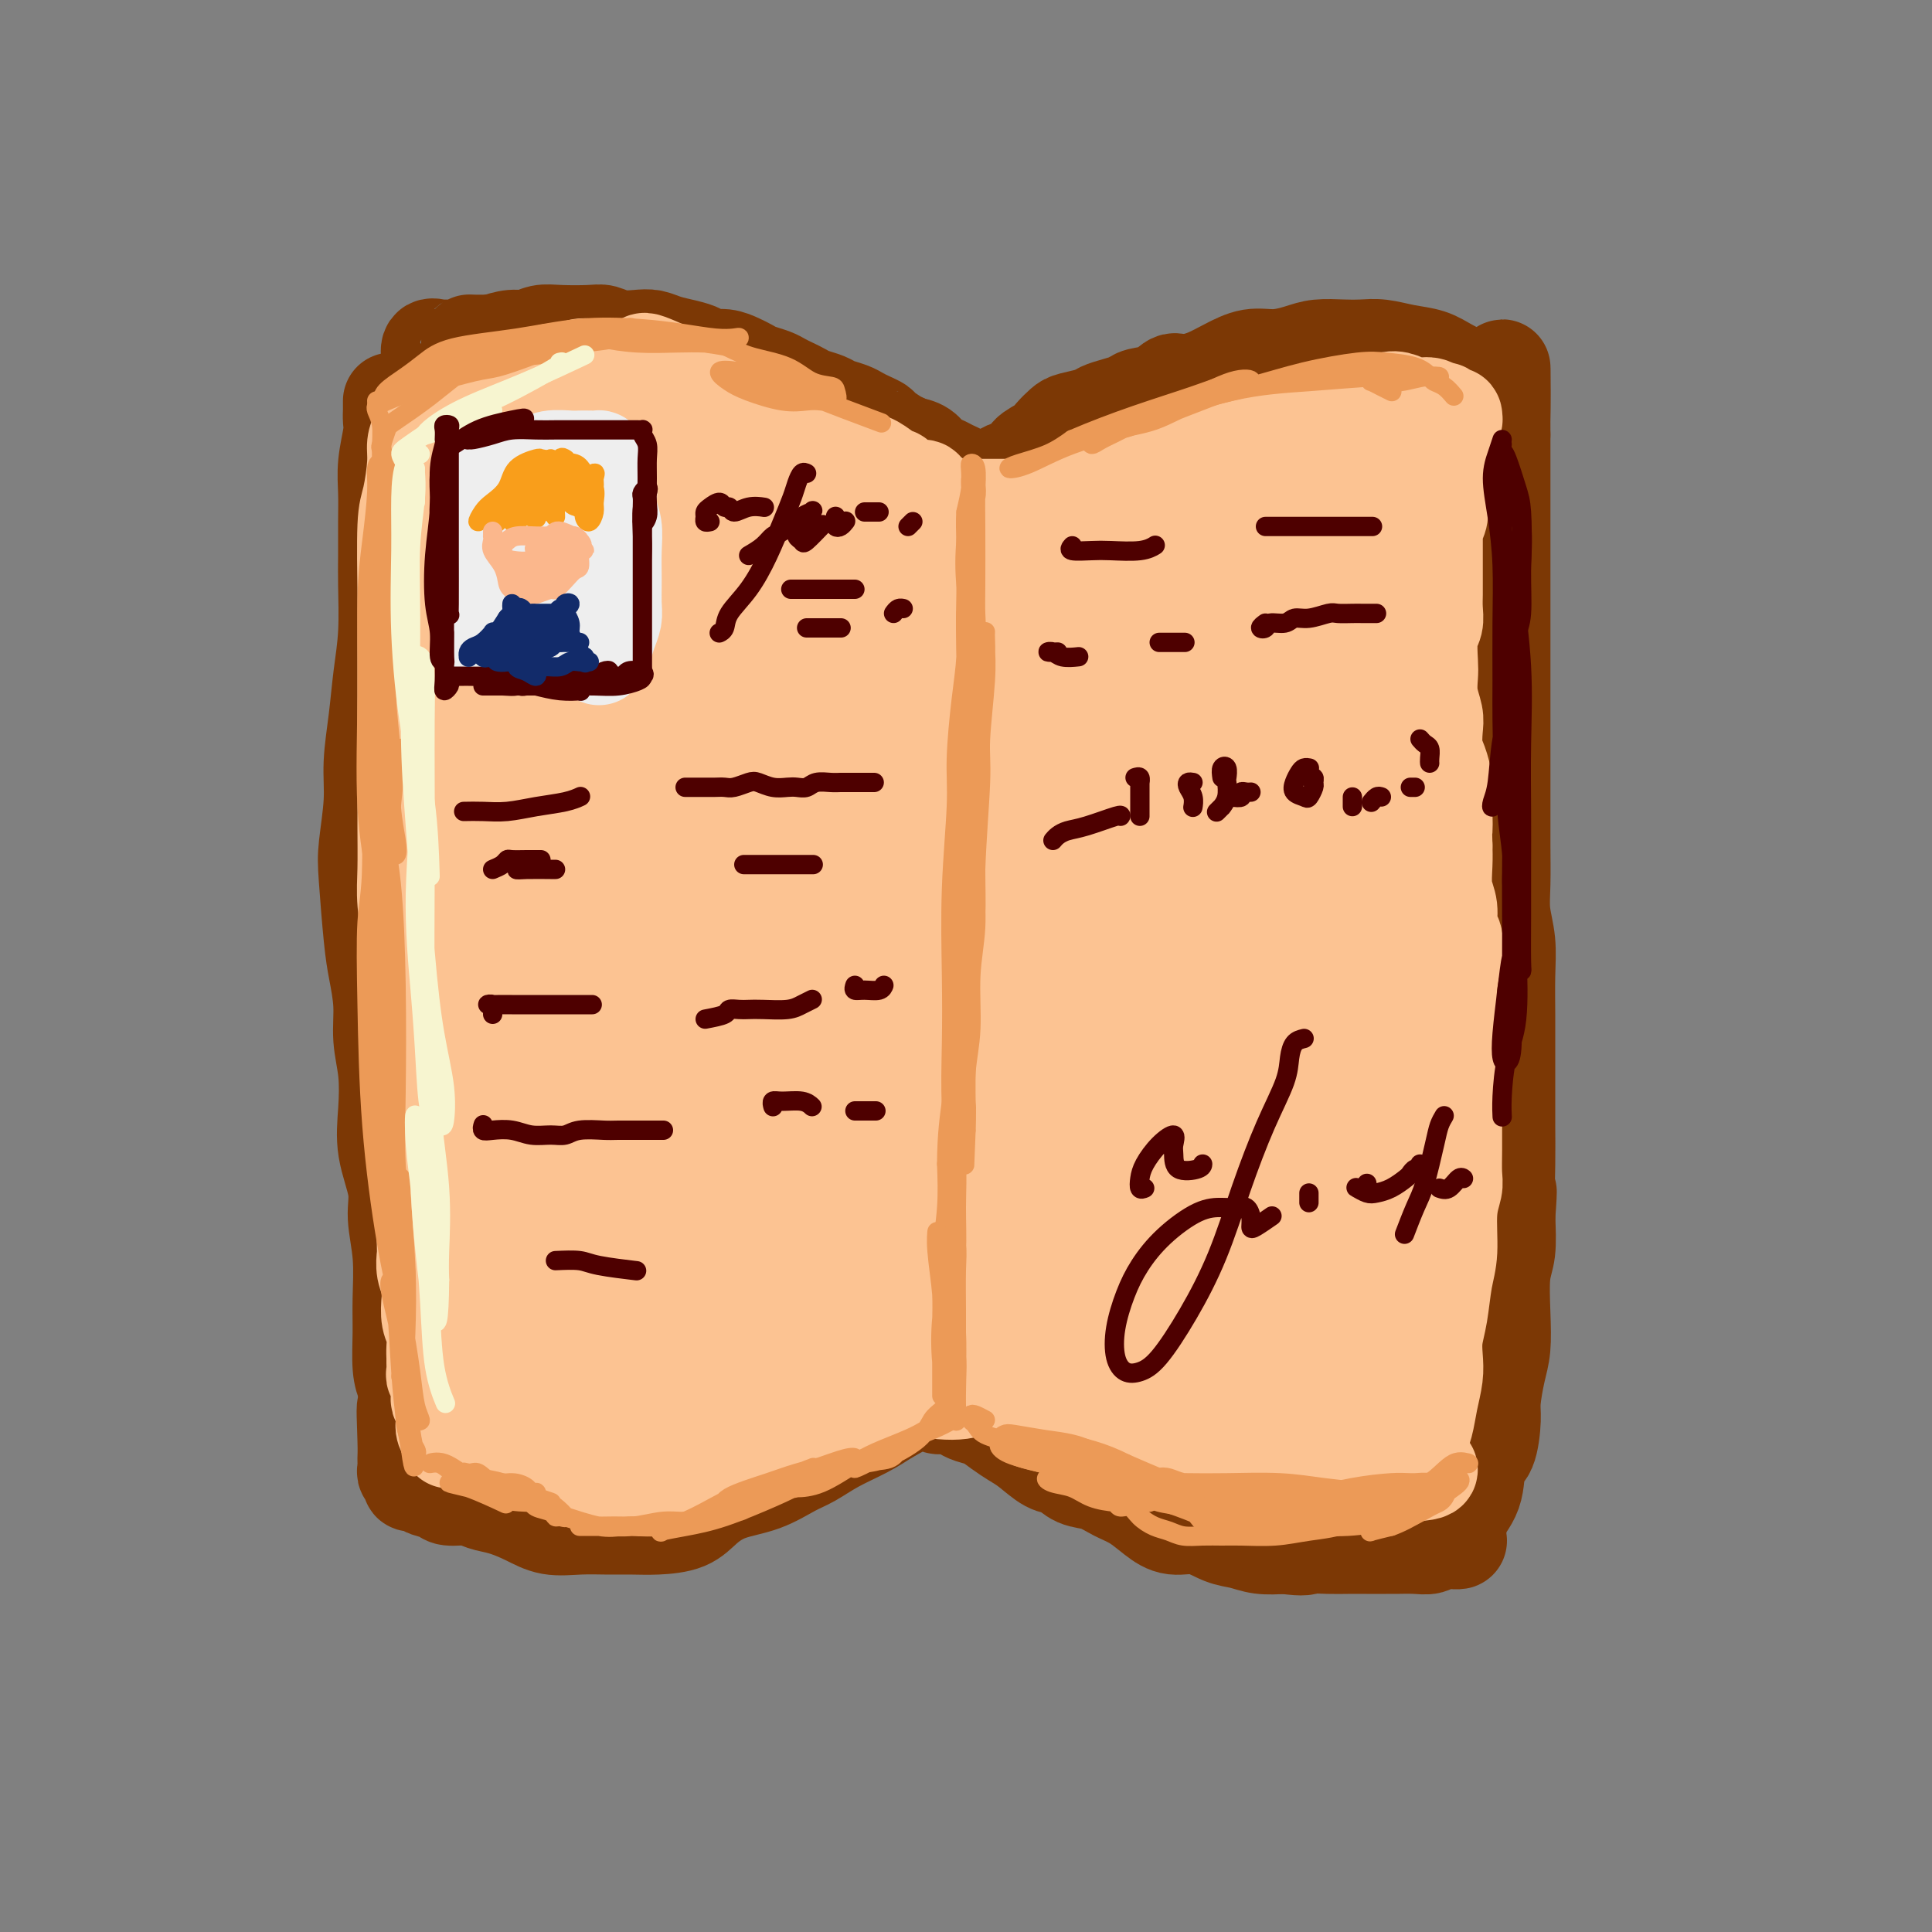 <svg viewBox='0 0 400 400' version='1.1' xmlns='http://www.w3.org/2000/svg' xmlns:xlink='http://www.w3.org/1999/xlink'><rect x="0" y="0" width="400" height="400" fill="#808080" stroke="none"/><g fill='none' stroke='rgb(124,56,5)' stroke-width='20' stroke-linecap='round' stroke-linejoin='round'><path d='M81,83c-0.002,0.356 -0.004,0.712 0,1c0.004,0.288 0.015,0.508 0,1c-0.015,0.492 -0.057,1.255 0,2c0.057,0.745 0.211,1.472 0,3c-0.211,1.528 -0.789,3.856 -1,6c-0.211,2.144 -0.056,4.104 0,6c0.056,1.896 0.012,3.729 0,6c-0.012,2.271 0.008,4.981 0,7c-0.008,2.019 -0.045,3.346 0,6c0.045,2.654 0.171,6.635 0,10c-0.171,3.365 -0.638,6.115 -1,9c-0.362,2.885 -0.620,5.906 -1,9c-0.380,3.094 -0.883,6.263 -1,9c-0.117,2.737 0.154,5.044 0,8c-0.154,2.956 -0.731,6.560 -1,9c-0.269,2.440 -0.231,3.715 0,7c0.231,3.285 0.654,8.581 1,12c0.346,3.419 0.615,4.961 1,7c0.385,2.039 0.886,4.576 1,7c0.114,2.424 -0.158,4.734 0,7c0.158,2.266 0.745,4.487 1,7c0.255,2.513 0.177,5.319 0,8c-0.177,2.681 -0.454,5.237 0,8c0.454,2.763 1.638,5.734 2,8c0.362,2.266 -0.100,3.828 0,6c0.100,2.172 0.762,4.955 1,8c0.238,3.045 0.054,6.352 0,9c-0.054,2.648 0.024,4.636 0,7c-0.024,2.364 -0.150,5.104 0,7c0.150,1.896 0.575,2.948 1,4'/><path d='M84,287c1.237,17.069 0.330,7.242 0,5c-0.330,-2.242 -0.085,3.101 0,6c0.085,2.899 0.008,3.355 0,4c-0.008,0.645 0.052,1.479 0,2c-0.052,0.521 -0.216,0.727 0,1c0.216,0.273 0.812,0.612 1,1c0.188,0.388 -0.030,0.825 0,1c0.030,0.175 0.310,0.089 1,0c0.690,-0.089 1.791,-0.182 2,0c0.209,0.182 -0.475,0.641 0,1c0.475,0.359 2.110,0.620 3,1c0.890,0.380 1.034,0.878 2,1c0.966,0.122 2.752,-0.131 4,0c1.248,0.131 1.956,0.648 3,1c1.044,0.352 2.424,0.539 4,1c1.576,0.461 3.348,1.195 5,2c1.652,0.805 3.185,1.680 5,2c1.815,0.320 3.914,0.084 6,0c2.086,-0.084 4.160,-0.017 6,0c1.840,0.017 3.445,-0.016 5,0c1.555,0.016 3.061,0.080 5,0c1.939,-0.080 4.311,-0.304 6,-1c1.689,-0.696 2.695,-1.862 4,-3c1.305,-1.138 2.910,-2.247 5,-3c2.090,-0.753 4.666,-1.149 7,-2c2.334,-0.851 4.427,-2.156 6,-3c1.573,-0.844 2.628,-1.226 4,-2c1.372,-0.774 3.062,-1.939 5,-3c1.938,-1.061 4.125,-2.017 6,-3c1.875,-0.983 3.437,-1.991 5,-3'/><path d='M184,293c7.008,-3.796 3.527,-2.286 3,-2c-0.527,0.286 1.900,-0.652 3,-1c1.100,-0.348 0.873,-0.107 1,0c0.127,0.107 0.607,0.082 1,0c0.393,-0.082 0.700,-0.219 1,0c0.300,0.219 0.594,0.794 1,1c0.406,0.206 0.923,0.044 1,0c0.077,-0.044 -0.286,0.029 0,0c0.286,-0.029 1.220,-0.160 2,0c0.780,0.160 1.405,0.609 2,1c0.595,0.391 1.158,0.722 2,1c0.842,0.278 1.961,0.502 3,1c1.039,0.498 1.997,1.270 3,2c1.003,0.730 2.053,1.418 3,2c0.947,0.582 1.793,1.058 3,2c1.207,0.942 2.777,2.350 4,3c1.223,0.650 2.101,0.544 3,1c0.899,0.456 1.818,1.476 3,2c1.182,0.524 2.625,0.551 4,1c1.375,0.449 2.681,1.320 4,2c1.319,0.680 2.653,1.170 4,2c1.347,0.830 2.709,2.001 4,3c1.291,0.999 2.511,1.827 4,2c1.489,0.173 3.247,-0.307 5,0c1.753,0.307 3.501,1.402 5,2c1.499,0.598 2.750,0.699 4,1c1.250,0.301 2.500,0.800 4,1c1.500,0.200 3.250,0.100 5,0'/><path d='M266,320c4.500,0.619 4.249,0.166 5,0c0.751,-0.166 2.503,-0.044 4,0c1.497,0.044 2.739,0.012 4,0c1.261,-0.012 2.540,-0.002 4,0c1.460,0.002 3.101,-0.003 4,0c0.899,0.003 1.055,0.015 2,0c0.945,-0.015 2.678,-0.057 4,0c1.322,0.057 2.231,0.212 3,0c0.769,-0.212 1.396,-0.791 2,-1c0.604,-0.209 1.186,-0.048 2,0c0.814,0.048 1.861,-0.015 2,0c0.139,0.015 -0.632,0.110 -1,0c-0.368,-0.110 -0.335,-0.425 0,-1c0.335,-0.575 0.972,-1.410 1,-2c0.028,-0.590 -0.553,-0.934 0,-2c0.553,-1.066 2.238,-2.852 3,-5c0.762,-2.148 0.599,-4.657 1,-6c0.401,-1.343 1.365,-1.518 2,-3c0.635,-1.482 0.941,-4.269 1,-6c0.059,-1.731 -0.129,-2.406 0,-4c0.129,-1.594 0.574,-4.107 1,-6c0.426,-1.893 0.832,-3.165 1,-5c0.168,-1.835 0.096,-4.234 0,-7c-0.096,-2.766 -0.218,-5.898 0,-8c0.218,-2.102 0.777,-3.172 1,-5c0.223,-1.828 0.112,-4.414 0,-7'/><path d='M312,252c0.619,-8.302 0.166,-5.058 0,-5c-0.166,0.058 -0.044,-3.068 0,-6c0.044,-2.932 0.012,-5.668 0,-8c-0.012,-2.332 -0.002,-4.261 0,-7c0.002,-2.739 -0.003,-6.290 0,-9c0.003,-2.710 0.015,-4.581 0,-7c-0.015,-2.419 -0.057,-5.387 0,-8c0.057,-2.613 0.211,-4.871 0,-7c-0.211,-2.129 -0.789,-4.131 -1,-6c-0.211,-1.869 -0.057,-3.607 0,-6c0.057,-2.393 0.015,-5.441 0,-8c-0.015,-2.559 -0.004,-4.630 0,-7c0.004,-2.370 0.001,-5.039 0,-7c-0.001,-1.961 -0.000,-3.213 0,-5c0.000,-1.787 0.000,-4.108 0,-6c-0.000,-1.892 -0.000,-3.356 0,-5c0.000,-1.644 0.000,-3.469 0,-5c-0.000,-1.531 -0.000,-2.767 0,-4c0.000,-1.233 0.000,-2.461 0,-4c-0.000,-1.539 -0.000,-3.388 0,-5c0.000,-1.612 0.000,-2.987 0,-4c-0.000,-1.013 -0.000,-1.664 0,-3c0.000,-1.336 0.000,-3.358 0,-5c-0.000,-1.642 -0.000,-2.906 0,-4c0.000,-1.094 0.000,-2.019 0,-3c-0.000,-0.981 -0.000,-2.017 0,-3c0.000,-0.983 0.000,-1.913 0,-3c-0.000,-1.087 -0.000,-2.333 0,-3c0.000,-0.667 0.000,-0.757 0,-2c-0.000,-1.243 -0.000,-3.641 0,-5c0.000,-1.359 0.000,-1.680 0,-2'/><path d='M311,90c-0.094,-25.706 0.172,-8.971 0,-3c-0.172,5.971 -0.782,1.180 -1,-1c-0.218,-2.180 -0.043,-1.747 0,-2c0.043,-0.253 -0.044,-1.192 0,-2c0.044,-0.808 0.219,-1.484 0,-2c-0.219,-0.516 -0.833,-0.870 -1,-1c-0.167,-0.130 0.114,-0.034 0,0c-0.114,0.034 -0.623,0.007 -1,0c-0.377,-0.007 -0.621,0.007 -1,0c-0.379,-0.007 -0.894,-0.033 -1,0c-0.106,0.033 0.195,0.125 0,0c-0.195,-0.125 -0.887,-0.468 -2,-1c-1.113,-0.532 -2.646,-1.253 -4,-2c-1.354,-0.747 -2.527,-1.521 -4,-2c-1.473,-0.479 -3.244,-0.665 -5,-1c-1.756,-0.335 -3.497,-0.819 -5,-1c-1.503,-0.181 -2.768,-0.058 -4,0c-1.232,0.058 -2.432,0.053 -4,0c-1.568,-0.053 -3.504,-0.152 -5,0c-1.496,0.152 -2.553,0.555 -4,1c-1.447,0.445 -3.283,0.931 -5,1c-1.717,0.069 -3.316,-0.281 -5,0c-1.684,0.281 -3.453,1.191 -5,2c-1.547,0.809 -2.870,1.517 -4,2c-1.130,0.483 -2.065,0.742 -3,1'/><path d='M247,79c-2.639,0.665 -3.238,-0.173 -4,0c-0.762,0.173 -1.689,1.356 -3,2c-1.311,0.644 -3.007,0.750 -4,1c-0.993,0.250 -1.285,0.645 -2,1c-0.715,0.355 -1.854,0.672 -3,1c-1.146,0.328 -2.299,0.668 -3,1c-0.701,0.332 -0.949,0.655 -2,1c-1.051,0.345 -2.906,0.711 -4,1c-1.094,0.289 -1.429,0.501 -2,1c-0.571,0.499 -1.378,1.285 -2,2c-0.622,0.715 -1.058,1.357 -2,2c-0.942,0.643 -2.389,1.285 -3,2c-0.611,0.715 -0.387,1.502 -1,2c-0.613,0.498 -2.062,0.708 -3,1c-0.938,0.292 -1.365,0.668 -2,1c-0.635,0.332 -1.479,0.621 -2,1c-0.521,0.379 -0.718,0.847 -1,1c-0.282,0.153 -0.649,-0.011 -1,0c-0.351,0.011 -0.685,0.196 -1,0c-0.315,-0.196 -0.612,-0.773 -1,-1c-0.388,-0.227 -0.866,-0.102 -1,0c-0.134,0.102 0.077,0.183 0,0c-0.077,-0.183 -0.443,-0.630 -1,-1c-0.557,-0.370 -1.307,-0.663 -2,-1c-0.693,-0.337 -1.330,-0.719 -2,-1c-0.670,-0.281 -1.373,-0.460 -2,-1c-0.627,-0.540 -1.179,-1.440 -2,-2c-0.821,-0.560 -1.910,-0.780 -3,-1'/><path d='M188,92c-2.446,-1.356 -1.562,-0.744 -2,-1c-0.438,-0.256 -2.199,-1.378 -3,-2c-0.801,-0.622 -0.641,-0.744 -1,-1c-0.359,-0.256 -1.236,-0.646 -2,-1c-0.764,-0.354 -1.416,-0.672 -2,-1c-0.584,-0.328 -1.101,-0.665 -2,-1c-0.899,-0.335 -2.180,-0.667 -3,-1c-0.820,-0.333 -1.179,-0.667 -2,-1c-0.821,-0.333 -2.106,-0.667 -3,-1c-0.894,-0.333 -1.398,-0.667 -2,-1c-0.602,-0.333 -1.302,-0.667 -2,-1c-0.698,-0.333 -1.394,-0.666 -2,-1c-0.606,-0.334 -1.124,-0.668 -2,-1c-0.876,-0.332 -2.111,-0.663 -3,-1c-0.889,-0.337 -1.431,-0.682 -2,-1c-0.569,-0.318 -1.166,-0.610 -2,-1c-0.834,-0.390 -1.907,-0.878 -3,-1c-1.093,-0.122 -2.207,0.121 -3,0c-0.793,-0.121 -1.264,-0.607 -2,-1c-0.736,-0.393 -1.737,-0.693 -3,-1c-1.263,-0.307 -2.789,-0.622 -4,-1c-1.211,-0.378 -2.106,-0.819 -3,-1c-0.894,-0.181 -1.786,-0.101 -3,0c-1.214,0.101 -2.751,0.222 -4,0c-1.249,-0.222 -2.211,-0.788 -3,-1c-0.789,-0.212 -1.407,-0.072 -3,0c-1.593,0.072 -4.162,0.074 -6,0c-1.838,-0.074 -2.946,-0.226 -4,0c-1.054,0.226 -2.053,0.830 -3,1c-0.947,0.170 -1.842,-0.094 -3,0c-1.158,0.094 -2.579,0.547 -4,1'/><path d='M102,71c-6.142,0.093 -4.998,-0.173 -5,0c-0.002,0.173 -1.149,0.786 -2,1c-0.851,0.214 -1.405,0.027 -2,0c-0.595,-0.027 -1.232,0.104 -2,0c-0.768,-0.104 -1.669,-0.442 -2,0c-0.331,0.442 -0.093,1.666 0,2c0.093,0.334 0.040,-0.220 0,0c-0.040,0.220 -0.066,1.213 0,2c0.066,0.787 0.224,1.366 0,2c-0.224,0.634 -0.831,1.322 -1,2c-0.169,0.678 0.098,1.345 0,2c-0.098,0.655 -0.562,1.299 -1,2c-0.438,0.701 -0.849,1.458 -1,2c-0.151,0.542 -0.043,0.869 0,1c0.043,0.131 0.022,0.065 0,0'/></g>
<g fill='none' stroke='rgb(251,212,212)' stroke-width='20' stroke-linecap='round' stroke-linejoin='round'><path d='M94,90c-0.423,0.277 -0.845,0.554 -1,2c-0.155,1.446 -0.042,4.062 0,7c0.042,2.938 0.011,6.200 0,10c-0.011,3.800 -0.004,8.138 0,12c0.004,3.862 0.004,7.247 0,11c-0.004,3.753 -0.011,7.874 0,13c0.011,5.126 0.042,11.258 0,15c-0.042,3.742 -0.155,5.093 0,9c0.155,3.907 0.578,10.371 1,15c0.422,4.629 0.844,7.423 1,10c0.156,2.577 0.045,4.937 0,8c-0.045,3.063 -0.025,6.829 0,9c0.025,2.171 0.056,2.748 0,4c-0.056,1.252 -0.200,3.180 0,5c0.200,1.820 0.744,3.531 1,5c0.256,1.469 0.223,2.694 0,3c-0.223,0.306 -0.635,-0.308 -1,-2c-0.365,-1.692 -0.683,-4.464 -1,-7c-0.317,-2.536 -0.632,-4.837 -1,-8c-0.368,-3.163 -0.790,-7.189 -1,-12c-0.210,-4.811 -0.207,-10.407 0,-16c0.207,-5.593 0.617,-11.182 1,-17c0.383,-5.818 0.740,-11.865 1,-16c0.260,-4.135 0.423,-6.359 1,-10c0.577,-3.641 1.567,-8.697 2,-12c0.433,-3.303 0.309,-4.851 0,-7c-0.309,-2.149 -0.803,-4.900 -1,-7c-0.197,-2.100 -0.099,-3.550 0,-5'/><path d='M96,109c0.380,-14.799 -0.671,-6.798 -1,-4c-0.329,2.798 0.063,0.392 0,0c-0.063,-0.392 -0.581,1.230 -1,3c-0.419,1.770 -0.738,3.686 -1,6c-0.262,2.314 -0.466,5.024 -1,7c-0.534,1.976 -1.397,3.219 -2,6c-0.603,2.781 -0.947,7.102 -1,11c-0.053,3.898 0.186,7.373 0,11c-0.186,3.627 -0.796,7.407 -1,11c-0.204,3.593 -0.002,7.001 0,10c0.002,2.999 -0.196,5.590 0,8c0.196,2.410 0.784,4.640 1,7c0.216,2.360 0.058,4.850 0,7c-0.058,2.150 -0.017,3.959 0,7c0.017,3.041 0.008,7.314 0,10c-0.008,2.686 -0.016,3.787 0,6c0.016,2.213 0.057,5.540 0,8c-0.057,2.460 -0.211,4.054 0,6c0.211,1.946 0.789,4.243 1,6c0.211,1.757 0.057,2.973 0,5c-0.057,2.027 -0.016,4.865 0,6c0.016,1.135 0.008,0.568 0,0'/></g>
<g fill='none' stroke='rgb(252,195,146)' stroke-width='20' stroke-linecap='round' stroke-linejoin='round'><path d='M98,101c0.007,-1.860 0.013,-3.719 0,-5c-0.013,-1.281 -0.046,-1.982 0,-1c0.046,0.982 0.169,3.649 0,6c-0.169,2.351 -0.632,4.386 -1,8c-0.368,3.614 -0.643,8.806 -1,15c-0.357,6.194 -0.797,13.389 -1,22c-0.203,8.611 -0.169,18.637 0,28c0.169,9.363 0.473,18.062 1,25c0.527,6.938 1.276,12.114 2,16c0.724,3.886 1.422,6.482 2,9c0.578,2.518 1.034,4.958 1,4c-0.034,-0.958 -0.559,-5.315 -1,-10c-0.441,-4.685 -0.799,-9.699 -1,-16c-0.201,-6.301 -0.246,-13.889 0,-23c0.246,-9.111 0.785,-19.743 2,-29c1.215,-9.257 3.108,-17.138 4,-24c0.892,-6.862 0.782,-12.706 1,-17c0.218,-4.294 0.764,-7.038 1,-9c0.236,-1.962 0.163,-3.142 0,-4c-0.163,-0.858 -0.415,-1.395 -1,0c-0.585,1.395 -1.501,4.720 -3,9c-1.499,4.280 -3.580,9.513 -5,16c-1.420,6.487 -2.179,14.227 -3,24c-0.821,9.773 -1.705,21.578 -2,33c-0.295,11.422 -0.002,22.462 0,31c0.002,8.538 -0.287,14.575 0,19c0.287,4.425 1.149,7.238 2,10c0.851,2.762 1.691,5.474 2,7c0.309,1.526 0.088,1.864 0,1c-0.088,-0.864 -0.044,-2.932 0,-5'/><path d='M97,241c-0.007,-3.360 -0.026,-9.760 0,-17c0.026,-7.240 0.095,-15.321 0,-24c-0.095,-8.679 -0.355,-17.955 0,-26c0.355,-8.045 1.326,-14.858 2,-21c0.674,-6.142 1.053,-11.614 1,-17c-0.053,-5.386 -0.536,-10.686 -1,-15c-0.464,-4.314 -0.907,-7.641 -1,-11c-0.093,-3.359 0.165,-6.750 0,-9c-0.165,-2.250 -0.754,-3.358 -1,-4c-0.246,-0.642 -0.149,-0.818 0,-1c0.149,-0.182 0.349,-0.372 0,1c-0.349,1.372 -1.246,4.304 -2,7c-0.754,2.696 -1.365,5.155 -2,9c-0.635,3.845 -1.295,9.075 -2,14c-0.705,4.925 -1.455,9.546 -2,16c-0.545,6.454 -0.884,14.742 -1,22c-0.116,7.258 -0.008,13.485 0,19c0.008,5.515 -0.084,10.317 0,14c0.084,3.683 0.344,6.248 1,9c0.656,2.752 1.707,5.692 2,7c0.293,1.308 -0.174,0.985 0,1c0.174,0.015 0.989,0.368 1,0c0.011,-0.368 -0.782,-1.457 -1,-4c-0.218,-2.543 0.138,-6.541 0,-11c-0.138,-4.459 -0.770,-9.380 -1,-15c-0.230,-5.620 -0.059,-11.940 0,-18c0.059,-6.060 0.005,-11.862 0,-17c-0.005,-5.138 0.037,-9.614 0,-14c-0.037,-4.386 -0.153,-8.682 0,-13c0.153,-4.318 0.577,-8.659 1,-13'/><path d='M91,110c0.168,-17.760 0.590,-10.160 1,-9c0.410,1.160 0.810,-4.120 1,-7c0.190,-2.880 0.171,-3.362 0,-4c-0.171,-0.638 -0.493,-1.434 -1,-2c-0.507,-0.566 -1.197,-0.903 -2,-1c-0.803,-0.097 -1.717,0.046 -2,0c-0.283,-0.046 0.065,-0.280 0,0c-0.065,0.280 -0.543,1.073 -1,2c-0.457,0.927 -0.893,1.988 -1,3c-0.107,1.012 0.115,1.974 0,4c-0.115,2.026 -0.567,5.116 -1,7c-0.433,1.884 -0.848,2.561 -1,6c-0.152,3.439 -0.041,9.638 0,14c0.041,4.362 0.011,6.886 0,10c-0.011,3.114 -0.003,6.817 0,10c0.003,3.183 -0.000,5.845 0,9c0.000,3.155 0.004,6.803 0,10c-0.004,3.197 -0.015,5.944 0,9c0.015,3.056 0.057,6.423 0,9c-0.057,2.577 -0.212,4.366 0,7c0.212,2.634 0.793,6.115 1,8c0.207,1.885 0.042,2.174 0,4c-0.042,1.826 0.040,5.189 0,8c-0.040,2.811 -0.203,5.069 0,7c0.203,1.931 0.772,3.534 1,6c0.228,2.466 0.116,5.796 0,8c-0.116,2.204 -0.237,3.281 0,5c0.237,1.719 0.833,4.078 1,6c0.167,1.922 -0.095,3.406 0,5c0.095,1.594 0.548,3.297 1,5'/><path d='M88,249c0.620,22.360 0.170,8.260 0,4c-0.170,-4.260 -0.059,1.322 0,4c0.059,2.678 0.067,2.453 0,3c-0.067,0.547 -0.210,1.864 0,3c0.210,1.136 0.774,2.089 1,3c0.226,0.911 0.113,1.778 0,3c-0.113,1.222 -0.227,2.799 0,4c0.227,1.201 0.793,2.028 1,3c0.207,0.972 0.054,2.091 0,3c-0.054,0.909 -0.011,1.608 0,2c0.011,0.392 -0.011,0.476 0,1c0.011,0.524 0.054,1.489 0,2c-0.054,0.511 -0.207,0.569 0,1c0.207,0.431 0.774,1.236 1,2c0.226,0.764 0.112,1.489 0,2c-0.112,0.511 -0.222,0.810 0,1c0.222,0.190 0.777,0.271 1,1c0.223,0.729 0.115,2.104 0,3c-0.115,0.896 -0.238,1.311 0,2c0.238,0.689 0.837,1.652 1,2c0.163,0.348 -0.112,0.079 0,0c0.112,-0.079 0.609,0.031 1,0c0.391,-0.031 0.675,-0.201 1,0c0.325,0.201 0.692,0.775 1,1c0.308,0.225 0.557,0.102 1,0c0.443,-0.102 1.081,-0.181 2,0c0.919,0.181 2.120,0.623 3,1c0.880,0.377 1.440,0.688 2,1'/><path d='M104,301c2.241,0.626 2.343,0.692 3,1c0.657,0.308 1.869,0.857 3,1c1.131,0.143 2.180,-0.120 3,0c0.820,0.120 1.412,0.624 2,1c0.588,0.376 1.173,0.623 2,1c0.827,0.377 1.897,0.885 3,1c1.103,0.115 2.240,-0.161 3,0c0.760,0.161 1.143,0.761 2,1c0.857,0.239 2.187,0.117 3,0c0.813,-0.117 1.109,-0.231 2,0c0.891,0.231 2.377,0.805 3,1c0.623,0.195 0.383,0.011 1,0c0.617,-0.011 2.091,0.152 3,0c0.909,-0.152 1.254,-0.619 2,-1c0.746,-0.381 1.891,-0.677 3,-1c1.109,-0.323 2.180,-0.675 3,-1c0.820,-0.325 1.389,-0.623 2,-1c0.611,-0.377 1.262,-0.832 2,-1c0.738,-0.168 1.561,-0.048 2,0c0.439,0.048 0.492,0.024 1,0c0.508,-0.024 1.469,-0.048 2,0c0.531,0.048 0.632,0.168 1,0c0.368,-0.168 1.002,-0.622 2,-1c0.998,-0.378 2.360,-0.679 3,-1c0.640,-0.321 0.557,-0.663 1,-1c0.443,-0.337 1.413,-0.668 2,-1c0.587,-0.332 0.790,-0.666 1,-1c0.210,-0.334 0.427,-0.667 1,-1c0.573,-0.333 1.500,-0.667 2,-1c0.500,-0.333 0.571,-0.667 1,-1c0.429,-0.333 1.214,-0.667 2,-1'/><path d='M170,294c1.965,-1.106 1.877,-0.371 2,0c0.123,0.371 0.457,0.380 1,0c0.543,-0.380 1.297,-1.147 2,-2c0.703,-0.853 1.357,-1.792 2,-2c0.643,-0.208 1.275,0.313 2,0c0.725,-0.313 1.541,-1.461 2,-2c0.459,-0.539 0.559,-0.470 1,-1c0.441,-0.530 1.222,-1.659 2,-2c0.778,-0.341 1.555,0.105 2,0c0.445,-0.105 0.560,-0.760 1,-1c0.440,-0.240 1.205,-0.064 2,0c0.795,0.064 1.621,0.017 2,0c0.379,-0.017 0.310,-0.004 1,0c0.690,0.004 2.140,0.000 3,0c0.860,-0.000 1.131,0.004 2,0c0.869,-0.004 2.335,-0.015 3,0c0.665,0.015 0.529,0.055 1,0c0.471,-0.055 1.548,-0.207 2,0c0.452,0.207 0.280,0.772 1,1c0.720,0.228 2.334,0.120 3,0c0.666,-0.120 0.386,-0.253 1,0c0.614,0.253 2.122,0.893 3,1c0.878,0.107 1.125,-0.319 2,0c0.875,0.319 2.377,1.384 3,2c0.623,0.616 0.368,0.785 1,1c0.632,0.215 2.150,0.477 3,1c0.850,0.523 1.032,1.306 2,2c0.968,0.694 2.723,1.299 4,2c1.277,0.701 2.074,1.496 3,2c0.926,0.504 1.979,0.715 3,1c1.021,0.285 2.011,0.642 3,1'/><path d='M235,298c5.276,2.283 2.466,0.990 2,1c-0.466,0.010 1.412,1.323 3,2c1.588,0.677 2.885,0.717 4,1c1.115,0.283 2.049,0.808 3,1c0.951,0.192 1.921,0.052 3,0c1.079,-0.052 2.267,-0.015 3,0c0.733,0.015 1.011,0.008 2,0c0.989,-0.008 2.687,-0.017 4,0c1.313,0.017 2.240,0.061 3,0c0.760,-0.061 1.355,-0.226 2,0c0.645,0.226 1.342,0.844 2,1c0.658,0.156 1.279,-0.151 2,0c0.721,0.151 1.543,0.759 2,1c0.457,0.241 0.547,0.116 1,0c0.453,-0.116 1.267,-0.224 2,0c0.733,0.224 1.386,0.778 2,1c0.614,0.222 1.191,0.112 2,0c0.809,-0.112 1.852,-0.226 3,0c1.148,0.226 2.402,0.794 3,1c0.598,0.206 0.539,0.051 1,0c0.461,-0.051 1.443,0.000 2,0c0.557,-0.000 0.688,-0.053 1,0c0.312,0.053 0.804,0.211 1,0c0.196,-0.211 0.097,-0.791 0,-1c-0.097,-0.209 -0.191,-0.046 0,0c0.191,0.046 0.667,-0.026 1,0c0.333,0.026 0.524,0.150 1,0c0.476,-0.150 1.238,-0.575 2,-1'/><path d='M292,305c7.205,-0.186 2.718,-1.651 1,-2c-1.718,-0.349 -0.668,0.417 0,0c0.668,-0.417 0.953,-2.019 1,-3c0.047,-0.981 -0.145,-1.343 0,-2c0.145,-0.657 0.626,-1.610 1,-3c0.374,-1.390 0.639,-3.219 1,-5c0.361,-1.781 0.817,-3.515 1,-5c0.183,-1.485 0.091,-2.722 0,-4c-0.091,-1.278 -0.183,-2.599 0,-4c0.183,-1.401 0.641,-2.882 1,-5c0.359,-2.118 0.618,-4.872 1,-7c0.382,-2.128 0.887,-3.628 1,-6c0.113,-2.372 -0.166,-5.614 0,-8c0.166,-2.386 0.777,-3.915 1,-5c0.223,-1.085 0.060,-1.725 0,-3c-0.060,-1.275 -0.015,-3.183 0,-5c0.015,-1.817 0.000,-3.543 0,-5c-0.000,-1.457 0.014,-2.646 0,-4c-0.014,-1.354 -0.056,-2.871 0,-4c0.056,-1.129 0.210,-1.868 0,-3c-0.210,-1.132 -0.785,-2.658 -1,-4c-0.215,-1.342 -0.071,-2.499 0,-4c0.071,-1.501 0.067,-3.345 0,-5c-0.067,-1.655 -0.199,-3.121 0,-5c0.199,-1.879 0.729,-4.171 1,-6c0.271,-1.829 0.283,-3.196 0,-4c-0.283,-0.804 -0.860,-1.047 -1,-2c-0.140,-0.953 0.158,-2.616 0,-4c-0.158,-1.384 -0.773,-2.488 -1,-4c-0.227,-1.512 -0.065,-3.432 0,-5c0.065,-1.568 0.032,-2.784 0,-4'/><path d='M299,175c-0.310,-11.747 -0.086,-5.616 0,-4c0.086,1.616 0.033,-1.284 0,-3c-0.033,-1.716 -0.048,-2.248 0,-3c0.048,-0.752 0.157,-1.723 0,-3c-0.157,-1.277 -0.582,-2.862 -1,-4c-0.418,-1.138 -0.830,-1.831 -1,-3c-0.170,-1.169 -0.098,-2.814 0,-4c0.098,-1.186 0.221,-1.914 0,-3c-0.221,-1.086 -0.788,-2.531 -1,-4c-0.212,-1.469 -0.071,-2.963 0,-4c0.071,-1.037 0.072,-1.619 0,-3c-0.072,-1.381 -0.215,-3.563 0,-5c0.215,-1.437 0.790,-2.130 1,-3c0.210,-0.870 0.056,-1.916 0,-3c-0.056,-1.084 -0.015,-2.205 0,-3c0.015,-0.795 0.004,-1.265 0,-2c-0.004,-0.735 -0.002,-1.737 0,-3c0.002,-1.263 0.004,-2.789 0,-4c-0.004,-1.211 -0.015,-2.107 0,-3c0.015,-0.893 0.057,-1.782 0,-2c-0.057,-0.218 -0.212,0.236 0,0c0.212,-0.236 0.793,-1.161 1,-2c0.207,-0.839 0.040,-1.590 0,-2c-0.040,-0.410 0.046,-0.479 0,-1c-0.046,-0.521 -0.222,-1.495 0,-2c0.222,-0.505 0.844,-0.541 1,-1c0.156,-0.459 -0.154,-1.341 0,-2c0.154,-0.659 0.773,-1.097 1,-2c0.227,-0.903 0.061,-2.273 0,-3c-0.061,-0.727 -0.016,-0.811 0,-1c0.016,-0.189 0.005,-0.483 0,-1c-0.005,-0.517 -0.002,-1.259 0,-2'/><path d='M300,90c0.557,-6.885 -0.050,-3.098 0,-2c0.050,1.098 0.756,-0.495 1,-1c0.244,-0.505 0.024,0.076 0,0c-0.024,-0.076 0.146,-0.809 0,-1c-0.146,-0.191 -0.608,0.160 -1,0c-0.392,-0.160 -0.713,-0.831 -1,-1c-0.287,-0.169 -0.540,0.163 -1,0c-0.460,-0.163 -1.129,-0.821 -2,-1c-0.871,-0.179 -1.945,0.123 -3,0c-1.055,-0.123 -2.092,-0.670 -3,-1c-0.908,-0.330 -1.688,-0.443 -3,0c-1.312,0.443 -3.156,1.443 -5,2c-1.844,0.557 -3.690,0.670 -5,1c-1.310,0.330 -2.086,0.876 -3,1c-0.914,0.124 -1.965,-0.173 -3,0c-1.035,0.173 -2.052,0.816 -3,1c-0.948,0.184 -1.827,-0.091 -3,0c-1.173,0.091 -2.639,0.550 -4,1c-1.361,0.450 -2.618,0.893 -4,1c-1.382,0.107 -2.891,-0.122 -4,0c-1.109,0.122 -1.819,0.594 -3,1c-1.181,0.406 -2.834,0.746 -4,1c-1.166,0.254 -1.843,0.421 -3,1c-1.157,0.579 -2.792,1.570 -4,2c-1.208,0.430 -1.990,0.300 -3,1c-1.010,0.700 -2.249,2.232 -3,3c-0.751,0.768 -1.016,0.773 -2,1c-0.984,0.227 -2.688,0.677 -4,1c-1.312,0.323 -2.232,0.521 -3,1c-0.768,0.479 -1.384,1.240 -2,2'/><path d='M222,104c-4.315,1.796 -3.102,0.285 -3,0c0.102,-0.285 -0.907,0.656 -2,1c-1.093,0.344 -2.271,0.092 -3,0c-0.729,-0.092 -1.009,-0.025 -2,0c-0.991,0.025 -2.691,0.006 -4,0c-1.309,-0.006 -2.225,-0.001 -3,0c-0.775,0.001 -1.410,-0.002 -2,0c-0.590,0.002 -1.136,0.008 -2,0c-0.864,-0.008 -2.047,-0.031 -3,0c-0.953,0.031 -1.677,0.115 -2,0c-0.323,-0.115 -0.247,-0.430 -1,-1c-0.753,-0.570 -2.337,-1.394 -3,-2c-0.663,-0.606 -0.407,-0.992 -1,-1c-0.593,-0.008 -2.035,0.363 -3,0c-0.965,-0.363 -1.454,-1.458 -2,-2c-0.546,-0.542 -1.150,-0.530 -2,-1c-0.850,-0.470 -1.945,-1.420 -3,-2c-1.055,-0.580 -2.071,-0.788 -3,-1c-0.929,-0.212 -1.772,-0.428 -3,-1c-1.228,-0.572 -2.841,-1.500 -4,-2c-1.159,-0.500 -1.863,-0.571 -3,-1c-1.137,-0.429 -2.708,-1.214 -4,-2c-1.292,-0.786 -2.305,-1.571 -3,-2c-0.695,-0.429 -1.070,-0.500 -2,-1c-0.930,-0.500 -2.413,-1.429 -4,-2c-1.587,-0.571 -3.278,-0.783 -4,-1c-0.722,-0.217 -0.475,-0.439 -1,-1c-0.525,-0.561 -1.821,-1.460 -3,-2c-1.179,-0.540 -2.240,-0.722 -3,-1c-0.760,-0.278 -1.217,-0.651 -2,-1c-0.783,-0.349 -1.891,-0.675 -3,-1'/><path d='M139,77c-9.650,-4.348 -4.275,-1.218 -3,0c1.275,1.218 -1.549,0.522 -3,0c-1.451,-0.522 -1.530,-0.872 -2,-1c-0.470,-0.128 -1.332,-0.035 -2,0c-0.668,0.035 -1.140,0.014 -2,0c-0.860,-0.014 -2.106,-0.019 -3,0c-0.894,0.019 -1.437,0.062 -2,0c-0.563,-0.062 -1.147,-0.228 -2,0c-0.853,0.228 -1.975,0.849 -3,1c-1.025,0.151 -1.951,-0.170 -3,0c-1.049,0.170 -2.219,0.829 -3,1c-0.781,0.171 -1.172,-0.147 -2,0c-0.828,0.147 -2.093,0.759 -3,1c-0.907,0.241 -1.455,0.111 -2,0c-0.545,-0.111 -1.086,-0.202 -2,0c-0.914,0.202 -2.199,0.699 -3,1c-0.801,0.301 -1.116,0.408 -2,1c-0.884,0.592 -2.335,1.669 -3,2c-0.665,0.331 -0.543,-0.084 -1,0c-0.457,0.084 -1.494,0.667 -2,1c-0.506,0.333 -0.480,0.417 -1,1c-0.520,0.583 -1.587,1.666 -2,2c-0.413,0.334 -0.172,-0.080 0,0c0.172,0.080 0.275,0.654 1,1c0.725,0.346 2.072,0.463 3,1c0.928,0.537 1.438,1.494 3,2c1.562,0.506 4.175,0.561 7,1c2.825,0.439 5.860,1.262 10,2c4.140,0.738 9.384,1.391 14,2c4.616,0.609 8.605,1.174 12,2c3.395,0.826 6.198,1.913 9,3'/><path d='M147,101c10.047,2.107 5.665,0.374 4,0c-1.665,-0.374 -0.612,0.612 0,1c0.612,0.388 0.785,0.177 0,0c-0.785,-0.177 -2.527,-0.321 -4,-1c-1.473,-0.679 -2.678,-1.894 -5,-3c-2.322,-1.106 -5.763,-2.105 -9,-3c-3.237,-0.895 -6.272,-1.688 -10,-3c-3.728,-1.312 -8.150,-3.144 -11,-4c-2.850,-0.856 -4.127,-0.737 -5,-1c-0.873,-0.263 -1.341,-0.910 0,-1c1.341,-0.090 4.490,0.377 8,1c3.510,0.623 7.381,1.403 12,2c4.619,0.597 9.985,1.012 15,3c5.015,1.988 9.678,5.548 15,8c5.322,2.452 11.303,3.797 16,5c4.697,1.203 8.111,2.266 12,4c3.889,1.734 8.254,4.139 11,6c2.746,1.861 3.875,3.179 6,5c2.125,1.821 5.246,4.146 7,5c1.754,0.854 2.140,0.239 2,0c-0.140,-0.239 -0.805,-0.100 -2,-1c-1.195,-0.900 -2.920,-2.839 -6,-5c-3.080,-2.161 -7.516,-4.546 -12,-7c-4.484,-2.454 -9.016,-4.978 -14,-7c-4.984,-2.022 -10.421,-3.540 -15,-4c-4.579,-0.460 -8.299,0.140 -11,1c-2.701,0.860 -4.381,1.979 -5,3c-0.619,1.021 -0.176,1.944 1,3c1.176,1.056 3.086,2.246 6,4c2.914,1.754 6.833,4.073 12,6c5.167,1.927 11.584,3.464 18,5'/><path d='M183,123c6.573,0.990 14.004,0.965 22,1c7.996,0.035 16.557,0.131 24,0c7.443,-0.131 13.768,-0.487 20,-1c6.232,-0.513 12.373,-1.181 17,-2c4.627,-0.819 7.742,-1.790 10,-3c2.258,-1.210 3.658,-2.661 4,-4c0.342,-1.339 -0.376,-2.568 -2,-4c-1.624,-1.432 -4.154,-3.067 -7,-4c-2.846,-0.933 -6.007,-1.163 -10,-1c-3.993,0.163 -8.818,0.720 -14,2c-5.182,1.280 -10.719,3.283 -15,6c-4.281,2.717 -7.304,6.148 -9,8c-1.696,1.852 -2.063,2.124 0,2c2.063,-0.124 6.556,-0.645 11,-2c4.444,-1.355 8.841,-3.543 14,-6c5.159,-2.457 11.082,-5.183 17,-8c5.918,-2.817 11.831,-5.724 15,-8c3.169,-2.276 3.596,-3.920 4,-5c0.404,-1.080 0.787,-1.595 -1,-2c-1.787,-0.405 -5.745,-0.699 -10,0c-4.255,0.699 -8.807,2.391 -14,5c-5.193,2.609 -11.027,6.134 -17,10c-5.973,3.866 -12.087,8.071 -16,12c-3.913,3.929 -5.627,7.580 -7,11c-1.373,3.420 -2.407,6.609 -2,9c0.407,2.391 2.255,3.983 5,5c2.745,1.017 6.387,1.458 10,1c3.613,-0.458 7.195,-1.813 12,-5c4.805,-3.187 10.832,-8.204 16,-13c5.168,-4.796 9.477,-9.370 12,-13c2.523,-3.630 3.262,-6.315 4,-9'/><path d='M276,105c2.308,-4.181 0.078,-3.633 -2,-3c-2.078,0.633 -4.003,1.352 -7,4c-2.997,2.648 -7.064,7.226 -12,13c-4.936,5.774 -10.739,12.745 -17,21c-6.261,8.255 -12.980,17.794 -19,25c-6.020,7.206 -11.341,12.078 -16,16c-4.659,3.922 -8.657,6.895 -12,9c-3.343,2.105 -6.031,3.341 -8,2c-1.969,-1.341 -3.218,-5.260 -4,-8c-0.782,-2.740 -1.096,-4.300 -2,-11c-0.904,-6.700 -2.397,-18.539 -3,-29c-0.603,-10.461 -0.315,-19.546 -1,-27c-0.685,-7.454 -2.341,-13.279 -4,-16c-1.659,-2.721 -3.320,-2.337 -6,-1c-2.680,1.337 -6.380,3.629 -10,8c-3.620,4.371 -7.159,10.822 -10,19c-2.841,8.178 -4.982,18.081 -7,26c-2.018,7.919 -3.913,13.852 -5,21c-1.087,7.148 -1.367,15.509 -1,19c0.367,3.491 1.382,2.111 2,1c0.618,-1.111 0.839,-1.951 1,-6c0.161,-4.049 0.262,-11.305 1,-19c0.738,-7.695 2.114,-15.828 3,-26c0.886,-10.172 1.282,-22.382 1,-32c-0.282,-9.618 -1.241,-16.645 -2,-20c-0.759,-3.355 -1.317,-3.037 -3,-1c-1.683,2.037 -4.490,5.795 -7,11c-2.510,5.205 -4.724,11.859 -7,21c-2.276,9.141 -4.613,20.769 -6,31c-1.387,10.231 -1.825,19.066 -2,31c-0.175,11.934 -0.088,26.967 0,42'/><path d='M111,226c0.101,14.302 1.353,13.559 2,15c0.647,1.441 0.689,5.068 1,5c0.311,-0.068 0.891,-3.830 1,-9c0.109,-5.170 -0.254,-11.749 0,-22c0.254,-10.251 1.125,-24.175 2,-35c0.875,-10.825 1.753,-18.551 3,-31c1.247,-12.449 2.863,-29.619 4,-38c1.137,-8.381 1.796,-7.972 1,-8c-0.796,-0.028 -3.046,-0.493 -5,1c-1.954,1.493 -3.612,4.945 -6,11c-2.388,6.055 -5.506,14.713 -8,26c-2.494,11.287 -4.365,25.204 -5,39c-0.635,13.796 -0.033,27.469 1,40c1.033,12.531 2.498,23.918 4,31c1.502,7.082 3.042,9.860 4,14c0.958,4.140 1.334,9.643 2,13c0.666,3.357 1.622,4.568 2,5c0.378,0.432 0.179,0.083 0,-2c-0.179,-2.083 -0.339,-5.901 -1,-11c-0.661,-5.099 -1.825,-11.478 -3,-17c-1.175,-5.522 -2.363,-10.187 -3,-12c-0.637,-1.813 -0.724,-0.774 -1,1c-0.276,1.774 -0.741,4.283 -1,8c-0.259,3.717 -0.314,8.644 0,14c0.314,5.356 0.995,11.143 2,16c1.005,4.857 2.332,8.784 3,11c0.668,2.216 0.676,2.721 1,3c0.324,0.279 0.963,0.333 1,-1c0.037,-1.333 -0.529,-4.051 -1,-7c-0.471,-2.949 -0.849,-6.128 -2,-10c-1.151,-3.872 -3.076,-8.436 -5,-13'/><path d='M104,263c-2.330,-6.294 -4.654,-6.529 -6,-6c-1.346,0.529 -1.712,1.823 -2,3c-0.288,1.177 -0.497,2.236 -1,5c-0.503,2.764 -1.300,7.231 -1,11c0.300,3.769 1.698,6.838 3,9c1.302,2.162 2.509,3.416 4,5c1.491,1.584 3.264,3.497 5,5c1.736,1.503 3.433,2.596 5,3c1.567,0.404 3.003,0.118 5,0c1.997,-0.118 4.554,-0.067 7,0c2.446,0.067 4.780,0.149 7,0c2.220,-0.149 4.326,-0.530 7,-1c2.674,-0.470 5.916,-1.028 9,-2c3.084,-0.972 6.012,-2.359 9,-4c2.988,-1.641 6.038,-3.536 9,-6c2.962,-2.464 5.838,-5.499 9,-9c3.162,-3.501 6.610,-7.470 9,-10c2.390,-2.530 3.723,-3.620 5,-5c1.277,-1.380 2.497,-3.050 3,-4c0.503,-0.950 0.288,-1.181 -1,-1c-1.288,0.181 -3.650,0.774 -6,2c-2.350,1.226 -4.689,3.086 -8,5c-3.311,1.914 -7.596,3.883 -11,6c-3.404,2.117 -5.929,4.381 -9,7c-3.071,2.619 -6.688,5.593 -9,8c-2.312,2.407 -3.318,4.248 -4,6c-0.682,1.752 -1.039,3.417 -1,4c0.039,0.583 0.474,0.084 2,-2c1.526,-2.084 4.142,-5.753 7,-11c2.858,-5.247 5.960,-12.070 9,-19c3.040,-6.930 6.020,-13.965 9,-21'/><path d='M168,241c6.348,-13.876 8.720,-22.064 10,-30c1.280,-7.936 1.470,-15.618 1,-22c-0.470,-6.382 -1.599,-11.462 -4,-14c-2.401,-2.538 -6.076,-2.533 -10,0c-3.924,2.533 -8.099,7.595 -13,15c-4.901,7.405 -10.528,17.153 -15,28c-4.472,10.847 -7.790,22.794 -10,33c-2.210,10.206 -3.312,18.670 -4,23c-0.688,4.330 -0.962,4.527 -1,7c-0.038,2.473 0.158,7.221 1,9c0.842,1.779 2.328,0.590 4,-2c1.672,-2.590 3.528,-6.580 6,-13c2.472,-6.420 5.558,-15.268 9,-25c3.442,-9.732 7.239,-20.347 11,-32c3.761,-11.653 7.484,-24.343 10,-35c2.516,-10.657 3.824,-19.280 4,-26c0.176,-6.720 -0.782,-11.535 -2,-14c-1.218,-2.465 -2.698,-2.579 -6,0c-3.302,2.579 -8.428,7.852 -13,15c-4.572,7.148 -8.591,16.172 -12,27c-3.409,10.828 -6.209,23.461 -8,36c-1.791,12.539 -2.574,24.986 -2,34c0.574,9.014 2.503,14.596 4,17c1.497,2.404 2.560,1.630 5,0c2.440,-1.630 6.257,-4.115 9,-9c2.743,-4.885 4.411,-12.169 7,-21c2.589,-8.831 6.097,-19.209 9,-31c2.903,-11.791 5.201,-24.996 7,-37c1.799,-12.004 3.100,-22.809 3,-31c-0.100,-8.191 -1.600,-13.769 -4,-16c-2.400,-2.231 -5.700,-1.116 -9,0'/><path d='M155,127c-3.314,2.195 -7.100,7.682 -11,15c-3.900,7.318 -7.913,16.468 -11,28c-3.087,11.532 -5.248,25.448 -6,38c-0.752,12.552 -0.095,23.742 1,31c1.095,7.258 2.629,10.584 5,12c2.371,1.416 5.579,0.921 8,-1c2.421,-1.921 4.054,-5.268 6,-11c1.946,-5.732 4.205,-13.849 7,-24c2.795,-10.151 6.128,-22.335 9,-35c2.872,-12.665 5.284,-25.812 7,-36c1.716,-10.188 2.736,-17.416 3,-21c0.264,-3.584 -0.227,-3.524 -2,0c-1.773,3.524 -4.829,10.512 -7,16c-2.171,5.488 -3.456,9.476 -6,21c-2.544,11.524 -6.345,30.583 -7,45c-0.655,14.417 1.838,24.194 4,32c2.162,7.806 3.995,13.643 6,16c2.005,2.357 4.184,1.234 6,-1c1.816,-2.234 3.270,-5.577 5,-11c1.730,-5.423 3.736,-12.925 6,-22c2.264,-9.075 4.785,-19.725 7,-32c2.215,-12.275 4.124,-26.177 6,-37c1.876,-10.823 3.720,-18.566 5,-23c1.280,-4.434 1.997,-5.558 1,-4c-0.997,1.558 -3.707,5.798 -6,12c-2.293,6.202 -4.167,14.367 -6,24c-1.833,9.633 -3.624,20.733 -4,34c-0.376,13.267 0.662,28.700 2,40c1.338,11.300 2.976,18.465 5,22c2.024,3.535 4.436,3.438 6,2c1.564,-1.438 2.282,-4.219 3,-7'/><path d='M197,250c0.725,-1.734 1.038,-2.570 2,-10c0.962,-7.430 2.574,-21.452 4,-34c1.426,-12.548 2.666,-23.620 4,-35c1.334,-11.380 2.763,-23.068 3,-30c0.237,-6.932 -0.719,-9.106 -2,-10c-1.281,-0.894 -2.888,-0.506 -5,2c-2.112,2.506 -4.731,7.131 -7,14c-2.269,6.869 -4.190,15.981 -5,28c-0.810,12.019 -0.508,26.945 0,39c0.508,12.055 1.223,21.241 3,31c1.777,9.759 4.616,20.093 7,24c2.384,3.907 4.313,1.389 6,-1c1.687,-2.389 3.133,-4.647 4,-10c0.867,-5.353 1.155,-13.800 2,-23c0.845,-9.200 2.247,-19.154 3,-31c0.753,-11.846 0.857,-25.585 1,-36c0.143,-10.415 0.325,-17.506 -1,-21c-1.325,-3.494 -4.157,-3.390 -6,-2c-1.843,1.390 -2.698,4.066 -5,11c-2.302,6.934 -6.050,18.125 -8,29c-1.950,10.875 -2.102,21.435 -1,34c1.102,12.565 3.458,27.136 6,39c2.542,11.864 5.268,21.022 7,25c1.732,3.978 2.469,2.776 3,1c0.531,-1.776 0.857,-4.128 1,-8c0.143,-3.872 0.103,-9.266 -1,-16c-1.103,-6.734 -3.271,-14.807 -6,-23c-2.729,-8.193 -6.020,-16.505 -10,-20c-3.980,-3.495 -8.648,-2.172 -12,2c-3.352,4.172 -5.386,11.192 -7,18c-1.614,6.808 -2.807,13.404 -4,20'/><path d='M173,257c-1.432,8.613 0.487,11.146 3,15c2.513,3.854 5.618,9.027 9,12c3.382,2.973 7.040,3.744 10,4c2.960,0.256 5.221,-0.003 7,-1c1.779,-0.997 3.075,-2.732 4,-6c0.925,-3.268 1.480,-8.067 2,-14c0.520,-5.933 1.006,-12.998 0,-21c-1.006,-8.002 -3.504,-16.942 -5,-22c-1.496,-5.058 -1.991,-6.234 -2,-5c-0.009,1.234 0.466,4.880 1,9c0.534,4.120 1.125,8.715 2,14c0.875,5.285 2.032,11.261 4,18c1.968,6.739 4.745,14.242 7,19c2.255,4.758 3.987,6.771 5,8c1.013,1.229 1.306,1.673 2,0c0.694,-1.673 1.787,-5.463 2,-10c0.213,-4.537 -0.454,-9.822 -1,-18c-0.546,-8.178 -0.970,-19.249 -2,-31c-1.030,-11.751 -2.666,-24.181 -3,-31c-0.334,-6.819 0.633,-8.027 1,-8c0.367,0.027 0.135,1.289 0,5c-0.135,3.711 -0.171,9.872 0,17c0.171,7.128 0.550,15.222 1,22c0.450,6.778 0.970,12.240 3,22c2.030,9.760 5.571,23.818 8,31c2.429,7.182 3.748,7.487 5,8c1.252,0.513 2.438,1.234 3,0c0.562,-1.234 0.501,-4.424 0,-9c-0.501,-4.576 -1.443,-10.540 -2,-19c-0.557,-8.460 -0.731,-19.417 -2,-29c-1.269,-9.583 -3.635,-17.791 -6,-26'/><path d='M229,211c-2.218,-5.542 -4.762,-6.397 -7,-5c-2.238,1.397 -4.170,5.047 -6,10c-1.830,4.953 -3.560,11.208 -5,17c-1.440,5.792 -2.591,11.121 -3,17c-0.409,5.879 -0.076,12.307 0,17c0.076,4.693 -0.107,7.650 0,9c0.107,1.350 0.503,1.093 0,0c-0.503,-1.093 -1.904,-3.021 -3,-6c-1.096,-2.979 -1.887,-7.009 -3,-11c-1.113,-3.991 -2.547,-7.942 -4,-11c-1.453,-3.058 -2.923,-5.222 -4,-5c-1.077,0.222 -1.760,2.831 -2,6c-0.240,3.169 -0.036,6.899 1,11c1.036,4.101 2.904,8.574 5,13c2.096,4.426 4.419,8.806 6,11c1.581,2.194 2.420,2.203 3,2c0.580,-0.203 0.900,-0.620 1,-2c0.100,-1.380 -0.021,-3.725 -1,-7c-0.979,-3.275 -2.817,-7.480 -4,-11c-1.183,-3.520 -1.713,-6.354 -4,-11c-2.287,-4.646 -6.333,-11.105 -8,-13c-1.667,-1.895 -0.957,0.775 0,4c0.957,3.225 2.161,7.004 4,11c1.839,3.996 4.313,8.208 7,13c2.687,4.792 5.586,10.162 9,15c3.414,4.838 7.342,9.142 11,12c3.658,2.858 7.047,4.269 9,5c1.953,0.731 2.472,0.784 3,0c0.528,-0.784 1.065,-2.403 1,-7c-0.065,-4.597 -0.733,-12.170 -2,-20c-1.267,-7.830 -3.134,-15.915 -5,-24'/><path d='M228,251c-2.289,-12.590 -5.013,-18.563 -6,-24c-0.987,-5.437 -0.239,-10.336 0,-12c0.239,-1.664 -0.030,-0.091 0,2c0.030,2.091 0.361,4.700 2,9c1.639,4.300 4.586,10.291 7,17c2.414,6.709 4.294,14.136 7,23c2.706,8.864 6.238,19.165 9,26c2.762,6.835 4.754,10.204 6,11c1.246,0.796 1.745,-0.980 2,-4c0.255,-3.020 0.264,-7.284 0,-13c-0.264,-5.716 -0.801,-12.883 -1,-23c-0.199,-10.117 -0.059,-23.185 -1,-37c-0.941,-13.815 -2.964,-28.376 -4,-40c-1.036,-11.624 -1.086,-20.311 -1,-24c0.086,-3.689 0.307,-2.382 0,-1c-0.307,1.382 -1.141,2.837 -2,7c-0.859,4.163 -1.741,11.033 -2,19c-0.259,7.967 0.106,17.030 0,28c-0.106,10.970 -0.684,23.847 1,35c1.684,11.153 5.629,20.582 8,26c2.371,5.418 3.166,6.825 4,7c0.834,0.175 1.706,-0.880 2,-4c0.294,-3.120 0.008,-8.304 0,-15c-0.008,-6.696 0.261,-14.905 0,-25c-0.261,-10.095 -1.052,-22.078 -2,-35c-0.948,-12.922 -2.053,-26.784 -3,-38c-0.947,-11.216 -1.737,-19.787 -3,-25c-1.263,-5.213 -2.998,-7.067 -5,-7c-2.002,0.067 -4.270,2.057 -6,6c-1.730,3.943 -2.923,9.841 -4,18c-1.077,8.159 -2.039,18.580 -3,29'/><path d='M233,187c-1.444,13.734 -1.553,24.567 -1,33c0.553,8.433 1.767,14.464 3,20c1.233,5.536 2.485,10.575 3,12c0.515,1.425 0.293,-0.766 0,-5c-0.293,-4.234 -0.659,-10.513 -1,-18c-0.341,-7.487 -0.658,-16.183 -1,-28c-0.342,-11.817 -0.709,-26.756 -1,-39c-0.291,-12.244 -0.507,-21.795 -1,-26c-0.493,-4.205 -1.263,-3.065 -2,-1c-0.737,2.065 -1.442,5.056 -2,11c-0.558,5.944 -0.969,14.843 -1,24c-0.031,9.157 0.317,18.572 2,30c1.683,11.428 4.702,24.869 7,33c2.298,8.131 3.875,10.950 6,11c2.125,0.050 4.800,-2.670 7,-7c2.200,-4.330 3.926,-10.269 6,-18c2.074,-7.731 4.494,-17.253 7,-30c2.506,-12.747 5.096,-28.717 8,-44c2.904,-15.283 6.122,-29.879 8,-38c1.878,-8.121 2.418,-9.768 2,-9c-0.418,0.768 -1.793,3.952 -4,10c-2.207,6.048 -5.246,14.962 -8,24c-2.754,9.038 -5.223,18.202 -7,30c-1.777,11.798 -2.863,26.232 -3,40c-0.137,13.768 0.673,26.872 2,35c1.327,8.128 3.171,11.281 4,13c0.829,1.719 0.645,2.005 1,0c0.355,-2.005 1.250,-6.300 2,-12c0.750,-5.700 1.356,-12.804 2,-23c0.644,-10.196 1.327,-23.485 2,-35c0.673,-11.515 1.337,-21.258 2,-31'/><path d='M275,149c2.040,-22.174 2.641,-27.110 3,-30c0.359,-2.890 0.475,-3.734 0,-3c-0.475,0.734 -1.542,3.046 -3,8c-1.458,4.954 -3.308,12.551 -4,21c-0.692,8.449 -0.228,17.749 0,30c0.228,12.251 0.219,27.452 1,41c0.781,13.548 2.353,25.443 4,33c1.647,7.557 3.371,10.775 4,13c0.629,2.225 0.165,3.455 0,3c-0.165,-0.455 -0.030,-2.597 0,-7c0.030,-4.403 -0.043,-11.068 0,-20c0.043,-8.932 0.204,-20.132 1,-32c0.796,-11.868 2.229,-24.404 3,-35c0.771,-10.596 0.881,-19.253 1,-24c0.119,-4.747 0.249,-5.585 0,-6c-0.249,-0.415 -0.876,-0.407 -1,0c-0.124,0.407 0.254,1.215 0,2c-0.254,0.785 -1.139,1.548 -2,6c-0.861,4.452 -1.697,12.593 -2,16c-0.303,3.407 -0.071,2.081 0,6c0.071,3.919 -0.018,13.084 0,22c0.018,8.916 0.143,17.584 1,26c0.857,8.416 2.447,16.579 3,24c0.553,7.421 0.068,14.100 0,20c-0.068,5.900 0.281,11.021 0,15c-0.281,3.979 -1.191,6.817 -2,8c-0.809,1.183 -1.516,0.710 -2,0c-0.484,-0.710 -0.746,-1.657 -1,-6c-0.254,-4.343 -0.501,-12.082 -1,-18c-0.499,-5.918 -1.250,-10.016 -1,-20c0.250,-9.984 1.500,-25.852 3,-34c1.500,-8.148 3.250,-8.574 5,-9'/><path d='M285,199c1.261,-1.270 1.915,0.056 2,3c0.085,2.944 -0.399,7.507 -1,13c-0.601,5.493 -1.320,11.917 -2,20c-0.680,8.083 -1.321,17.825 -2,24c-0.679,6.175 -1.395,8.783 -2,13c-0.605,4.217 -1.100,10.042 -2,13c-0.900,2.958 -2.207,3.048 -3,3c-0.793,-0.048 -1.072,-0.234 -2,-1c-0.928,-0.766 -2.504,-2.113 -4,-5c-1.496,-2.887 -2.913,-7.315 -4,-10c-1.087,-2.685 -1.844,-3.625 -2,-4c-0.156,-0.375 0.287,-0.183 1,2c0.713,2.183 1.694,6.357 3,9c1.306,2.643 2.937,3.756 4,6c1.063,2.244 1.559,5.619 2,7c0.441,1.381 0.826,0.770 1,0c0.174,-0.770 0.137,-1.697 0,-3c-0.137,-1.303 -0.374,-2.981 -1,-5c-0.626,-2.019 -1.639,-4.377 -2,-6c-0.361,-1.623 -0.068,-2.509 0,-2c0.068,0.509 -0.087,2.413 0,5c0.087,2.587 0.416,5.856 1,8c0.584,2.144 1.425,3.163 2,4c0.575,0.837 0.886,1.492 1,1c0.114,-0.492 0.031,-2.133 0,-3c-0.031,-0.867 -0.009,-0.962 0,-1c0.009,-0.038 0.004,-0.019 0,0'/></g>
<g fill='none' stroke='rgb(236,154,87)' stroke-width='4' stroke-linecap='round' stroke-linejoin='round'><path d='M202,100c0.113,1.058 0.227,2.117 0,3c-0.227,0.883 -0.794,1.592 -1,3c-0.206,1.408 -0.051,3.515 0,6c0.051,2.485 -0.000,5.348 0,8c0.000,2.652 0.053,5.095 0,7c-0.053,1.905 -0.210,3.274 0,4c0.210,0.726 0.788,0.811 1,0c0.212,-0.811 0.058,-2.518 0,-4c-0.058,-1.482 -0.019,-2.737 0,-6c0.019,-3.263 0.019,-8.532 0,-12c-0.019,-3.468 -0.058,-5.134 0,-7c0.058,-1.866 0.212,-3.931 0,-5c-0.212,-1.069 -0.790,-1.143 -1,-1c-0.210,0.143 -0.052,0.501 0,2c0.052,1.499 -0.000,4.139 0,6c0.000,1.861 0.054,2.944 0,5c-0.054,2.056 -0.215,5.084 0,9c0.215,3.916 0.805,8.721 1,12c0.195,3.279 -0.004,5.031 0,6c0.004,0.969 0.210,1.155 0,1c-0.210,-0.155 -0.837,-0.650 -1,-2c-0.163,-1.350 0.138,-3.554 0,-6c-0.138,-2.446 -0.717,-5.133 -1,-8c-0.283,-2.867 -0.271,-5.913 0,-9c0.271,-3.087 0.802,-6.214 1,-8c0.198,-1.786 0.063,-2.231 0,-3c-0.063,-0.769 -0.056,-1.861 0,-2c0.056,-0.139 0.159,0.675 0,2c-0.159,1.325 -0.579,3.163 -1,5'/><path d='M200,106c-0.158,1.863 -0.053,4.019 0,7c0.053,2.981 0.052,6.786 0,10c-0.052,3.214 -0.157,5.837 0,11c0.157,5.163 0.575,12.866 1,19c0.425,6.134 0.856,10.698 1,15c0.144,4.302 0.001,8.340 0,12c-0.001,3.660 0.140,6.940 0,10c-0.140,3.060 -0.560,5.899 -1,7c-0.440,1.101 -0.899,0.464 -1,0c-0.101,-0.464 0.157,-0.756 0,-2c-0.157,-1.244 -0.729,-3.439 -1,-6c-0.271,-2.561 -0.241,-5.489 0,-9c0.241,-3.511 0.691,-7.606 1,-12c0.309,-4.394 0.475,-9.086 1,-14c0.525,-4.914 1.409,-10.051 2,-13c0.591,-2.949 0.890,-3.711 1,-5c0.110,-1.289 0.031,-3.104 0,-4c-0.031,-0.896 -0.012,-0.873 0,-1c0.012,-0.127 0.018,-0.405 0,0c-0.018,0.405 -0.062,1.493 0,3c0.062,1.507 0.228,3.431 0,7c-0.228,3.569 -0.850,8.781 -1,12c-0.150,3.219 0.171,4.444 0,9c-0.171,4.556 -0.834,12.441 -1,18c-0.166,5.559 0.166,8.791 0,12c-0.166,3.209 -0.829,6.393 -1,10c-0.171,3.607 0.150,7.635 0,11c-0.150,3.365 -0.772,6.067 -1,9c-0.228,2.933 -0.061,6.097 0,8c0.061,1.903 0.018,2.544 0,3c-0.018,0.456 -0.009,0.728 0,1'/><path d='M200,234c-0.619,15.727 -0.166,4.043 0,-1c0.166,-5.043 0.044,-3.445 0,-5c-0.044,-1.555 -0.012,-6.263 0,-11c0.012,-4.737 0.003,-9.505 0,-15c-0.003,-5.495 -0.001,-11.718 0,-18c0.001,-6.282 0.000,-12.623 0,-17c-0.000,-4.377 -0.000,-6.789 0,-10c0.000,-3.211 -0.000,-7.222 0,-11c0.000,-3.778 0.001,-7.322 0,-10c-0.001,-2.678 -0.003,-4.491 0,-6c0.003,-1.509 0.011,-2.713 0,-3c-0.011,-0.287 -0.040,0.343 0,2c0.040,1.657 0.151,4.342 0,7c-0.151,2.658 -0.562,5.290 -1,9c-0.438,3.710 -0.902,8.499 -1,12c-0.098,3.501 0.169,5.713 0,10c-0.169,4.287 -0.773,10.649 -1,17c-0.227,6.351 -0.075,12.691 0,18c0.075,5.309 0.073,9.586 0,14c-0.073,4.414 -0.219,8.964 0,13c0.219,4.036 0.802,7.556 1,11c0.198,3.444 0.011,6.810 0,10c-0.011,3.190 0.154,6.202 0,9c-0.154,2.798 -0.626,5.382 -1,7c-0.374,1.618 -0.650,2.271 -1,2c-0.350,-0.271 -0.774,-1.464 -1,-3c-0.226,-1.536 -0.253,-3.413 0,-6c0.253,-2.587 0.787,-5.882 1,-9c0.213,-3.118 0.107,-6.059 0,-9'/><path d='M196,241c0.028,-6.367 0.597,-9.784 1,-13c0.403,-3.216 0.640,-6.231 1,-9c0.360,-2.769 0.844,-5.291 1,-6c0.156,-0.709 -0.014,0.397 0,1c0.014,0.603 0.214,0.704 0,2c-0.214,1.296 -0.842,3.787 -1,7c-0.158,3.213 0.154,7.148 0,11c-0.154,3.852 -0.773,7.622 -1,12c-0.227,4.378 -0.061,9.365 0,14c0.061,4.635 0.016,8.917 0,12c-0.016,3.083 -0.004,4.965 0,7c0.004,2.035 0.001,4.222 0,6c-0.001,1.778 -0.000,3.146 0,3c0.000,-0.146 -0.001,-1.807 0,-3c0.001,-1.193 0.004,-1.919 0,-4c-0.004,-2.081 -0.015,-5.516 0,-9c0.015,-3.484 0.057,-7.015 0,-10c-0.057,-2.985 -0.211,-5.423 0,-6c0.211,-0.577 0.789,0.706 1,2c0.211,1.294 0.057,2.598 0,5c-0.057,2.402 -0.015,5.904 0,8c0.015,2.096 0.004,2.788 0,5c-0.004,2.212 -0.000,5.944 0,8c0.000,2.056 -0.004,2.437 0,3c0.004,0.563 0.014,1.309 0,1c-0.014,-0.309 -0.054,-1.674 0,-3c0.054,-1.326 0.200,-2.613 0,-4c-0.200,-1.387 -0.746,-2.873 -1,-5c-0.254,-2.127 -0.215,-4.893 0,-5c0.215,-0.107 0.608,2.447 1,5'/><path d='M198,276c0.155,2.497 0.042,6.238 0,9c-0.042,2.762 -0.011,4.544 0,6c0.011,1.456 0.004,2.585 0,3c-0.004,0.415 -0.004,0.115 0,0c0.004,-0.115 0.011,-0.046 0,-1c-0.011,-0.954 -0.040,-2.932 0,-5c0.040,-2.068 0.151,-4.228 0,-7c-0.151,-2.772 -0.563,-6.157 -1,-9c-0.437,-2.843 -0.898,-5.143 -1,-6c-0.102,-0.857 0.155,-0.273 0,1c-0.155,1.273 -0.721,3.233 -1,6c-0.279,2.767 -0.271,6.342 0,9c0.271,2.658 0.806,4.400 1,6c0.194,1.600 0.048,3.060 0,4c-0.048,0.940 0.002,1.360 0,1c-0.002,-0.360 -0.057,-1.502 0,-3c0.057,-1.498 0.226,-3.353 0,-5c-0.226,-1.647 -0.846,-3.085 -1,-6c-0.154,-2.915 0.159,-7.306 0,-11c-0.159,-3.694 -0.789,-6.691 -1,-9c-0.211,-2.309 -0.004,-3.932 0,-4c0.004,-0.068 -0.195,1.418 0,4c0.195,2.582 0.784,6.261 1,9c0.216,2.739 0.058,4.538 0,7c-0.058,2.462 -0.015,5.588 0,8c0.015,2.412 0.004,4.111 0,5c-0.004,0.889 -0.001,0.968 0,1c0.001,0.032 0.001,0.016 0,0'/><path d='M197,291c0.177,-0.613 0.354,-1.225 0,-1c-0.354,0.225 -1.238,1.288 -2,2c-0.762,0.712 -1.402,1.071 -2,2c-0.598,0.929 -1.154,2.426 -3,4c-1.846,1.574 -4.983,3.226 -7,4c-2.017,0.774 -2.914,0.671 -4,1c-1.086,0.329 -2.362,1.091 -2,1c0.362,-0.091 2.362,-1.034 4,-2c1.638,-0.966 2.914,-1.956 5,-3c2.086,-1.044 4.980,-2.141 7,-3c2.020,-0.859 3.164,-1.478 4,-2c0.836,-0.522 1.363,-0.945 1,-1c-0.363,-0.055 -1.618,0.258 -3,1c-1.382,0.742 -2.892,1.912 -5,3c-2.108,1.088 -4.814,2.095 -7,3c-2.186,0.905 -3.853,1.708 -6,3c-2.147,1.292 -4.773,3.074 -7,4c-2.227,0.926 -4.054,0.998 -5,1c-0.946,0.002 -1.011,-0.064 -1,0c0.011,0.064 0.098,0.259 1,0c0.902,-0.259 2.621,-0.971 5,-2c2.379,-1.029 5.419,-2.375 8,-3c2.581,-0.625 4.702,-0.528 6,-1c1.298,-0.472 1.773,-1.512 2,-2c0.227,-0.488 0.208,-0.425 -1,0c-1.208,0.425 -3.604,1.213 -6,2'/><path d='M179,302c-2.020,0.436 -3.571,0.527 -6,1c-2.429,0.473 -5.737,1.327 -8,2c-2.263,0.673 -3.481,1.165 -6,2c-2.519,0.835 -6.340,2.014 -8,3c-1.660,0.986 -1.160,1.779 -1,2c0.160,0.221 -0.021,-0.128 0,0c0.021,0.128 0.243,0.735 1,1c0.757,0.265 2.050,0.189 4,-1c1.950,-1.189 4.556,-3.492 7,-5c2.444,-1.508 4.724,-2.221 7,-3c2.276,-0.779 4.546,-1.625 6,-2c1.454,-0.375 2.092,-0.279 2,0c-0.092,0.279 -0.913,0.739 -2,1c-1.087,0.261 -2.438,0.321 -4,1c-1.562,0.679 -3.334,1.975 -5,3c-1.666,1.025 -3.226,1.778 -6,3c-2.774,1.222 -6.763,2.911 -10,4c-3.237,1.089 -5.723,1.576 -8,2c-2.277,0.424 -4.345,0.785 -5,1c-0.655,0.215 0.102,0.283 0,0c-0.102,-0.283 -1.064,-0.919 -1,-1c0.064,-0.081 1.152,0.391 3,0c1.848,-0.391 4.455,-1.647 7,-3c2.545,-1.353 5.028,-2.805 8,-4c2.972,-1.195 6.432,-2.133 9,-3c2.568,-0.867 4.244,-1.663 5,-2c0.756,-0.337 0.592,-0.215 0,0c-0.592,0.215 -1.612,0.521 -2,1c-0.388,0.479 -0.143,1.129 -2,2c-1.857,0.871 -5.816,1.963 -9,3c-3.184,1.037 -5.592,2.018 -8,3'/><path d='M147,313c-4.887,2.072 -6.606,2.751 -9,3c-2.394,0.249 -5.464,0.067 -8,0c-2.536,-0.067 -4.540,-0.018 -6,0c-1.460,0.018 -2.378,0.006 -3,0c-0.622,-0.006 -0.950,-0.005 -1,0c-0.050,0.005 0.179,0.016 1,0c0.821,-0.016 2.236,-0.058 4,0c1.764,0.058 3.877,0.215 6,0c2.123,-0.215 4.257,-0.804 6,-1c1.743,-0.196 3.096,-0.001 4,0c0.904,0.001 1.358,-0.194 1,0c-0.358,0.194 -1.527,0.777 -3,1c-1.473,0.223 -3.251,0.085 -5,0c-1.749,-0.085 -3.471,-0.116 -5,0c-1.529,0.116 -2.865,0.380 -5,0c-2.135,-0.380 -5.068,-1.405 -7,-2c-1.932,-0.595 -2.861,-0.759 -5,-2c-2.139,-1.241 -5.488,-3.558 -6,-4c-0.512,-0.442 1.813,0.991 3,2c1.187,1.009 1.238,1.593 2,2c0.762,0.407 2.236,0.638 3,1c0.764,0.362 0.817,0.855 1,1c0.183,0.145 0.497,-0.058 1,0c0.503,0.058 1.195,0.377 1,0c-0.195,-0.377 -1.279,-1.449 -2,-2c-0.721,-0.551 -1.080,-0.581 -2,-1c-0.920,-0.419 -2.402,-1.228 -4,-2c-1.598,-0.772 -3.314,-1.506 -5,-2c-1.686,-0.494 -3.343,-0.747 -5,-1'/><path d='M99,306c-4.407,-1.740 -2.925,-1.090 -2,-1c0.925,0.090 1.294,-0.378 2,0c0.706,0.378 1.751,1.604 3,2c1.249,0.396 2.704,-0.037 4,0c1.296,0.037 2.434,0.543 3,1c0.566,0.457 0.560,0.865 1,1c0.440,0.135 1.326,-0.003 1,0c-0.326,0.003 -1.864,0.147 -3,0c-1.136,-0.147 -1.868,-0.585 -3,-1c-1.132,-0.415 -2.662,-0.806 -4,-1c-1.338,-0.194 -2.484,-0.189 -4,-1c-1.516,-0.811 -3.404,-2.437 -5,-3c-1.596,-0.563 -2.901,-0.064 -3,0c-0.099,0.064 1.008,-0.309 2,0c0.992,0.309 1.869,1.298 3,2c1.131,0.702 2.515,1.117 4,2c1.485,0.883 3.069,2.234 5,3c1.931,0.766 4.209,0.947 6,1c1.791,0.053 3.096,-0.024 4,0c0.904,0.024 1.409,0.147 1,0c-0.409,-0.147 -1.731,-0.565 -3,-1c-1.269,-0.435 -2.486,-0.886 -4,-1c-1.514,-0.114 -3.326,0.110 -5,0c-1.674,-0.110 -3.211,-0.554 -5,-1c-1.789,-0.446 -3.830,-0.893 -4,-1c-0.170,-0.107 1.531,0.125 4,1c2.469,0.875 5.705,2.393 7,3c1.295,0.607 0.647,0.304 0,0'/><path d='M204,294c-0.738,-0.397 -1.477,-0.794 -2,-1c-0.523,-0.206 -0.832,-0.222 -1,0c-0.168,0.222 -0.197,0.683 0,1c0.197,0.317 0.620,0.492 1,1c0.380,0.508 0.716,1.351 2,2c1.284,0.649 3.515,1.104 6,2c2.485,0.896 5.222,2.234 8,3c2.778,0.766 5.595,0.959 8,1c2.405,0.041 4.396,-0.069 5,0c0.604,0.069 -0.181,0.316 -1,0c-0.819,-0.316 -1.672,-1.196 -3,-2c-1.328,-0.804 -3.130,-1.534 -5,-2c-1.870,-0.466 -3.806,-0.669 -6,-1c-2.194,-0.331 -4.645,-0.790 -6,-1c-1.355,-0.210 -1.613,-0.171 -2,0c-0.387,0.171 -0.904,0.473 -1,1c-0.096,0.527 0.229,1.281 1,2c0.771,0.719 1.989,1.405 4,2c2.011,0.595 4.816,1.098 8,2c3.184,0.902 6.747,2.202 10,3c3.253,0.798 6.198,1.094 9,2c2.802,0.906 5.463,2.423 7,3c1.537,0.577 1.951,0.212 2,0c0.049,-0.212 -0.265,-0.273 -1,-1c-0.735,-0.727 -1.890,-2.119 -3,-3c-1.110,-0.881 -2.174,-1.252 -4,-2c-1.826,-0.748 -4.413,-1.874 -7,-3'/><path d='M233,303c-4.476,-2.305 -9.167,-3.568 -13,-4c-3.833,-0.432 -6.809,-0.033 -9,0c-2.191,0.033 -3.597,-0.299 -4,0c-0.403,0.299 0.199,1.228 2,2c1.801,0.772 4.803,1.387 7,2c2.197,0.613 3.589,1.225 6,2c2.411,0.775 5.841,1.712 10,3c4.159,1.288 9.048,2.927 12,4c2.952,1.073 3.969,1.579 5,2c1.031,0.421 2.078,0.756 2,1c-0.078,0.244 -1.281,0.395 -2,0c-0.719,-0.395 -0.952,-1.338 -2,-2c-1.048,-0.662 -2.909,-1.043 -5,-2c-2.091,-0.957 -4.410,-2.488 -7,-4c-2.590,-1.512 -5.449,-3.003 -8,-4c-2.551,-0.997 -4.795,-1.498 -7,-2c-2.205,-0.502 -4.373,-1.005 -5,-1c-0.627,0.005 0.287,0.517 1,1c0.713,0.483 1.226,0.939 3,2c1.774,1.061 4.809,2.729 8,4c3.191,1.271 6.536,2.145 10,3c3.464,0.855 7.045,1.690 11,2c3.955,0.310 8.283,0.093 12,0c3.717,-0.093 6.821,-0.063 9,0c2.179,0.063 3.432,0.161 5,0c1.568,-0.161 3.451,-0.579 4,-1c0.549,-0.421 -0.237,-0.844 -1,-1c-0.763,-0.156 -1.504,-0.045 -3,0c-1.496,0.045 -3.748,0.022 -6,0'/><path d='M268,310c-2.782,0.088 -4.738,0.808 -7,1c-2.262,0.192 -4.829,-0.145 -7,0c-2.171,0.145 -3.947,0.771 -5,1c-1.053,0.229 -1.382,0.061 -1,0c0.382,-0.061 1.474,-0.016 4,0c2.526,0.016 6.485,0.001 10,0c3.515,-0.001 6.586,0.011 10,0c3.414,-0.011 7.171,-0.045 10,0c2.829,0.045 4.730,0.170 6,0c1.270,-0.170 1.911,-0.634 2,-1c0.089,-0.366 -0.373,-0.635 -2,-1c-1.627,-0.365 -4.419,-0.826 -7,-1c-2.581,-0.174 -4.949,-0.060 -7,0c-2.051,0.060 -3.784,0.066 -6,0c-2.216,-0.066 -4.916,-0.202 -6,0c-1.084,0.202 -0.553,0.744 1,1c1.553,0.256 4.126,0.226 7,0c2.874,-0.226 6.048,-0.649 9,-1c2.952,-0.351 5.680,-0.630 8,-1c2.320,-0.370 4.231,-0.831 6,-1c1.769,-0.169 3.397,-0.046 4,0c0.603,0.046 0.181,0.014 0,0c-0.181,-0.014 -0.122,-0.011 -1,0c-0.878,0.011 -2.693,0.031 -4,0c-1.307,-0.031 -2.107,-0.114 -4,0c-1.893,0.114 -4.880,0.424 -8,1c-3.120,0.576 -6.372,1.420 -10,2c-3.628,0.580 -7.632,0.898 -11,1c-3.368,0.102 -6.099,-0.011 -8,0c-1.901,0.011 -2.972,0.146 -4,0c-1.028,-0.146 -2.014,-0.573 -3,-1'/><path d='M244,310c-8.770,0.071 -4.195,-1.253 -3,-2c1.195,-0.747 -0.990,-0.918 -2,-1c-1.010,-0.082 -0.844,-0.075 -1,0c-0.156,0.075 -0.635,0.217 -1,0c-0.365,-0.217 -0.617,-0.795 -1,-1c-0.383,-0.205 -0.897,-0.038 -1,0c-0.103,0.038 0.203,-0.053 0,0c-0.203,0.053 -0.916,0.249 0,1c0.916,0.751 3.462,2.059 6,3c2.538,0.941 5.068,1.517 8,2c2.932,0.483 6.267,0.873 10,1c3.733,0.127 7.863,-0.008 11,0c3.137,0.008 5.281,0.161 8,0c2.719,-0.161 6.012,-0.635 8,-1c1.988,-0.365 2.671,-0.622 3,-1c0.329,-0.378 0.306,-0.875 0,-1c-0.306,-0.125 -0.894,0.124 -2,0c-1.106,-0.124 -2.731,-0.622 -5,-1c-2.269,-0.378 -5.182,-0.638 -8,-1c-2.818,-0.362 -5.539,-0.828 -9,-1c-3.461,-0.172 -7.661,-0.050 -11,0c-3.339,0.050 -5.817,0.027 -8,0c-2.183,-0.027 -4.070,-0.057 -5,0c-0.930,0.057 -0.901,0.200 -1,0c-0.099,-0.200 -0.326,-0.744 0,-1c0.326,-0.256 1.203,-0.223 2,0c0.797,0.223 1.513,0.635 3,1c1.487,0.365 3.743,0.682 6,1'/><path d='M251,308c2.563,0.567 3.971,1.483 7,2c3.029,0.517 7.680,0.633 11,1c3.320,0.367 5.309,0.984 7,1c1.691,0.016 3.085,-0.570 3,-1c-0.085,-0.430 -1.649,-0.706 -3,-1c-1.351,-0.294 -2.487,-0.607 -4,-1c-1.513,-0.393 -3.401,-0.866 -6,-1c-2.599,-0.134 -5.908,0.072 -9,0c-3.092,-0.072 -5.966,-0.424 -9,0c-3.034,0.424 -6.228,1.622 -8,2c-1.772,0.378 -2.122,-0.063 -2,0c0.122,0.063 0.717,0.629 2,1c1.283,0.371 3.253,0.545 5,1c1.747,0.455 3.271,1.190 6,2c2.729,0.810 6.662,1.693 10,2c3.338,0.307 6.081,0.037 9,0c2.919,-0.037 6.015,0.159 9,0c2.985,-0.159 5.861,-0.672 8,-1c2.139,-0.328 3.542,-0.470 5,-1c1.458,-0.530 2.971,-1.446 4,-2c1.029,-0.554 1.574,-0.745 2,-1c0.426,-0.255 0.733,-0.574 1,-1c0.267,-0.426 0.496,-0.959 0,-1c-0.496,-0.041 -1.715,0.409 -3,1c-1.285,0.591 -2.634,1.322 -4,2c-1.366,0.678 -2.747,1.303 -4,2c-1.253,0.697 -2.377,1.465 -3,2c-0.623,0.535 -0.745,0.836 -1,1c-0.255,0.164 -0.644,0.190 0,0c0.644,-0.190 2.322,-0.595 4,-1'/><path d='M288,316c1.646,-0.542 4.262,-1.895 6,-3c1.738,-1.105 2.598,-1.960 4,-3c1.402,-1.040 3.348,-2.263 4,-3c0.652,-0.737 0.012,-0.988 -1,-1c-1.012,-0.012 -2.397,0.216 -4,1c-1.603,0.784 -3.426,2.125 -5,3c-1.574,0.875 -2.899,1.284 -4,2c-1.101,0.716 -1.977,1.739 -2,2c-0.023,0.261 0.809,-0.241 2,-1c1.191,-0.759 2.742,-1.776 5,-3c2.258,-1.224 5.222,-2.654 7,-4c1.778,-1.346 2.370,-2.606 3,-3c0.630,-0.394 1.299,0.080 1,0c-0.299,-0.080 -1.565,-0.712 -3,0c-1.435,0.712 -3.038,2.769 -5,4c-1.962,1.231 -4.282,1.636 -7,3c-2.718,1.364 -5.833,3.686 -9,5c-3.167,1.314 -6.387,1.620 -9,2c-2.613,0.380 -4.618,0.835 -7,1c-2.382,0.165 -5.141,0.041 -7,0c-1.859,-0.041 -2.818,0.001 -4,0c-1.182,-0.001 -2.585,-0.044 -4,0c-1.415,0.044 -2.840,0.176 -4,0c-1.160,-0.176 -2.055,-0.659 -3,-1c-0.945,-0.341 -1.940,-0.538 -3,-1c-1.060,-0.462 -2.184,-1.187 -3,-2c-0.816,-0.813 -1.324,-1.712 -2,-2c-0.676,-0.288 -1.522,0.036 -2,0c-0.478,-0.036 -0.590,-0.433 -1,-1c-0.410,-0.567 -1.117,-1.305 -2,-2c-0.883,-0.695 -1.941,-1.348 -3,-2'/><path d='M226,307c-3.527,-1.669 -2.845,-0.342 -3,0c-0.155,0.342 -1.146,-0.302 -2,-1c-0.854,-0.698 -1.570,-1.449 -2,-2c-0.430,-0.551 -0.574,-0.901 -1,-1c-0.426,-0.099 -1.136,0.052 -1,0c0.136,-0.052 1.117,-0.309 2,0c0.883,0.309 1.668,1.183 3,2c1.332,0.817 3.210,1.578 5,2c1.790,0.422 3.492,0.506 5,1c1.508,0.494 2.823,1.398 4,2c1.177,0.602 2.217,0.900 2,1c-0.217,0.100 -1.689,-0.000 -3,0c-1.311,0.000 -2.460,0.101 -4,0c-1.540,-0.101 -3.471,-0.402 -5,-1c-1.529,-0.598 -2.658,-1.491 -4,-2c-1.342,-0.509 -2.898,-0.634 -4,-1c-1.102,-0.366 -1.749,-0.974 -1,-1c0.749,-0.026 2.894,0.532 5,1c2.106,0.468 4.173,0.848 5,1c0.827,0.152 0.413,0.076 0,0'/><path d='M78,83c0.031,0.370 0.062,0.739 0,1c-0.062,0.261 -0.216,0.412 0,1c0.216,0.588 0.802,1.612 1,3c0.198,1.388 0.007,3.142 0,6c-0.007,2.858 0.169,6.822 0,11c-0.169,4.178 -0.683,8.571 -1,14c-0.317,5.429 -0.438,11.893 0,18c0.438,6.107 1.434,11.855 2,17c0.566,5.145 0.701,9.687 1,13c0.299,3.313 0.761,5.398 1,7c0.239,1.602 0.257,2.720 0,3c-0.257,0.280 -0.787,-0.278 -1,-2c-0.213,-1.722 -0.110,-4.609 0,-8c0.110,-3.391 0.225,-7.285 0,-11c-0.225,-3.715 -0.792,-7.253 -1,-12c-0.208,-4.747 -0.059,-10.705 0,-16c0.059,-5.295 0.026,-9.926 0,-14c-0.026,-4.074 -0.045,-7.592 0,-10c0.045,-2.408 0.153,-3.705 0,-5c-0.153,-1.295 -0.567,-2.587 -1,-3c-0.433,-0.413 -0.886,0.053 -1,1c-0.114,0.947 0.111,2.374 0,5c-0.111,2.626 -0.559,6.449 -1,10c-0.441,3.551 -0.876,6.830 -1,12c-0.124,5.170 0.061,12.233 0,20c-0.061,7.767 -0.370,16.239 0,23c0.370,6.761 1.419,11.812 2,16c0.581,4.188 0.695,7.512 1,10c0.305,2.488 0.801,4.139 1,4c0.199,-0.139 0.099,-2.070 0,-4'/><path d='M80,193c-0.000,-2.539 -0.000,-6.887 0,-11c0.000,-4.113 0.001,-7.991 0,-13c-0.001,-5.009 -0.004,-11.149 0,-18c0.004,-6.851 0.015,-14.413 0,-20c-0.015,-5.587 -0.057,-9.198 0,-11c0.057,-1.802 0.212,-1.796 0,-2c-0.212,-0.204 -0.790,-0.617 -1,0c-0.210,0.617 -0.053,2.264 0,5c0.053,2.736 0.000,6.560 0,11c-0.000,4.440 0.053,9.497 0,15c-0.053,5.503 -0.210,11.451 0,18c0.210,6.549 0.788,13.700 1,19c0.212,5.300 0.057,8.751 0,13c-0.057,4.249 -0.015,9.298 0,12c0.015,2.702 0.004,3.059 0,6c-0.004,2.941 -0.001,8.466 0,11c0.001,2.534 0.001,2.079 0,2c-0.001,-0.079 -0.002,0.220 0,-1c0.002,-1.220 0.007,-3.957 0,-7c-0.007,-3.043 -0.025,-6.391 0,-11c0.025,-4.609 0.095,-10.479 0,-17c-0.095,-6.521 -0.354,-13.693 0,-20c0.354,-6.307 1.321,-11.750 2,-15c0.679,-3.250 1.072,-4.308 1,-4c-0.072,0.308 -0.608,1.983 -1,4c-0.392,2.017 -0.641,4.375 -1,8c-0.359,3.625 -0.828,8.518 -1,13c-0.172,4.482 -0.046,8.553 0,14c0.046,5.447 0.013,12.271 0,19c-0.013,6.729 -0.007,13.365 0,20'/><path d='M80,233c-0.071,14.965 1.250,13.379 2,15c0.750,1.621 0.929,6.449 1,9c0.071,2.551 0.033,2.823 0,3c-0.033,0.177 -0.061,0.257 0,-1c0.061,-1.257 0.211,-3.850 0,-7c-0.211,-3.150 -0.781,-6.856 -1,-11c-0.219,-4.144 -0.086,-8.726 0,-15c0.086,-6.274 0.124,-14.241 0,-22c-0.124,-7.759 -0.409,-15.309 -1,-21c-0.591,-5.691 -1.489,-9.521 -2,-12c-0.511,-2.479 -0.634,-3.607 -1,-5c-0.366,-1.393 -0.975,-3.053 -1,-3c-0.025,0.053 0.532,1.817 1,5c0.468,3.183 0.845,7.785 1,12c0.155,4.215 0.086,8.042 0,13c-0.086,4.958 -0.189,11.046 0,18c0.189,6.954 0.672,14.776 1,22c0.328,7.224 0.503,13.852 1,18c0.497,4.148 1.318,5.815 2,8c0.682,2.185 1.226,4.887 1,5c-0.226,0.113 -1.224,-2.362 -2,-5c-0.776,-2.638 -1.332,-5.438 -2,-9c-0.668,-3.562 -1.447,-7.886 -2,-13c-0.553,-5.114 -0.880,-11.016 -1,-18c-0.120,-6.984 -0.032,-15.048 0,-22c0.032,-6.952 0.009,-12.791 0,-17c-0.009,-4.209 -0.002,-6.787 0,-8c0.002,-1.213 0.001,-1.061 0,-1c-0.001,0.061 -0.000,0.030 0,0'/><path d='M77,171c-0.096,-8.935 0.165,1.728 0,8c-0.165,6.272 -0.757,8.153 -1,12c-0.243,3.847 -0.139,9.661 0,17c0.139,7.339 0.313,16.203 1,25c0.687,8.797 1.887,17.528 3,24c1.113,6.472 2.139,10.687 3,15c0.861,4.313 1.558,8.725 2,12c0.442,3.275 0.630,5.414 1,7c0.370,1.586 0.923,2.618 1,3c0.077,0.382 -0.323,0.113 -1,-1c-0.677,-1.113 -1.631,-3.071 -2,-6c-0.369,-2.929 -0.151,-6.830 0,-11c0.151,-4.170 0.237,-8.609 0,-14c-0.237,-5.391 -0.796,-11.733 -1,-15c-0.204,-3.267 -0.052,-3.459 0,-3c0.052,0.459 0.004,1.570 0,4c-0.004,2.430 0.037,6.180 0,10c-0.037,3.820 -0.153,7.709 0,12c0.153,4.291 0.574,8.983 1,13c0.426,4.017 0.859,7.359 1,9c0.141,1.641 -0.008,1.579 0,2c0.008,0.421 0.173,1.324 0,0c-0.173,-1.324 -0.684,-4.874 -1,-8c-0.316,-3.126 -0.435,-5.827 -1,-9c-0.565,-3.173 -1.574,-6.818 -2,-9c-0.426,-2.182 -0.269,-2.899 0,-3c0.269,-0.101 0.649,0.416 1,4c0.351,3.584 0.671,10.234 1,15c0.329,4.766 0.665,7.647 1,10c0.335,2.353 0.667,4.176 1,6'/><path d='M85,300c0.811,5.934 0.840,3.270 1,2c0.160,-1.270 0.452,-1.145 0,-2c-0.452,-0.855 -1.649,-2.691 -2,-5c-0.351,-2.309 0.144,-5.091 0,-7c-0.144,-1.909 -0.928,-2.945 -1,-3c-0.072,-0.055 0.568,0.872 1,3c0.432,2.128 0.655,5.458 1,8c0.345,2.542 0.813,4.298 1,5c0.187,0.702 0.094,0.351 0,0'/><path d='M80,96c-0.397,-1.237 -0.794,-2.475 -1,-3c-0.206,-0.525 -0.222,-0.338 0,-1c0.222,-0.662 0.683,-2.174 1,-3c0.317,-0.826 0.490,-0.968 2,-2c1.510,-1.032 4.357,-2.956 7,-5c2.643,-2.044 5.080,-4.208 8,-6c2.920,-1.792 6.321,-3.213 9,-4c2.679,-0.787 4.637,-0.941 6,-1c1.363,-0.059 2.131,-0.024 3,0c0.869,0.024 1.839,0.038 2,0c0.161,-0.038 -0.486,-0.128 -1,0c-0.514,0.128 -0.894,0.473 -2,1c-1.106,0.527 -2.939,1.238 -5,2c-2.061,0.762 -4.349,1.577 -6,2c-1.651,0.423 -2.666,0.453 -5,1c-2.334,0.547 -5.987,1.611 -8,2c-2.013,0.389 -2.387,0.103 -3,0c-0.613,-0.103 -1.466,-0.024 -1,0c0.466,0.024 2.250,-0.008 4,-1c1.750,-0.992 3.468,-2.946 6,-4c2.532,-1.054 5.880,-1.210 10,-2c4.120,-0.790 9.011,-2.213 12,-3c2.989,-0.787 4.076,-0.936 6,-1c1.924,-0.064 4.684,-0.043 6,0c1.316,0.043 1.187,0.108 1,0c-0.187,-0.108 -0.432,-0.390 -1,0c-0.568,0.390 -1.461,1.451 -3,2c-1.539,0.549 -3.726,0.585 -6,1c-2.274,0.415 -4.637,1.207 -7,2'/><path d='M114,73c-3.322,0.799 -3.627,0.295 -7,1c-3.373,0.705 -9.814,2.617 -14,4c-4.186,1.383 -6.116,2.236 -8,3c-1.884,0.764 -3.722,1.439 -5,2c-1.278,0.561 -1.995,1.007 -2,1c-0.005,-0.007 0.701,-0.467 1,-1c0.299,-0.533 0.192,-1.140 1,-2c0.808,-0.860 2.531,-1.975 4,-3c1.469,-1.025 2.683,-1.960 4,-3c1.317,-1.040 2.737,-2.185 6,-3c3.263,-0.815 8.368,-1.301 13,-2c4.632,-0.699 8.792,-1.613 13,-2c4.208,-0.387 8.463,-0.248 12,0c3.537,0.248 6.356,0.606 9,1c2.644,0.394 5.115,0.824 7,1c1.885,0.176 3.186,0.100 4,0c0.814,-0.100 1.141,-0.222 1,0c-0.141,0.222 -0.749,0.789 -2,1c-1.251,0.211 -3.146,0.067 -5,0c-1.854,-0.067 -3.666,-0.057 -6,0c-2.334,0.057 -5.191,0.162 -8,0c-2.809,-0.162 -5.569,-0.591 -7,-1c-1.431,-0.409 -1.531,-0.800 -1,-1c0.531,-0.200 1.695,-0.211 4,0c2.305,0.211 5.752,0.644 9,1c3.248,0.356 6.298,0.634 9,1c2.702,0.366 5.058,0.819 6,1c0.942,0.181 0.471,0.091 0,0'/><path d='M301,82c-0.636,-0.748 -1.271,-1.496 -2,-2c-0.729,-0.504 -1.550,-0.763 -2,-1c-0.450,-0.237 -0.528,-0.451 -1,-1c-0.472,-0.549 -1.339,-1.434 -3,-2c-1.661,-0.566 -4.118,-0.813 -6,-1c-1.882,-0.187 -3.189,-0.313 -6,0c-2.811,0.313 -7.126,1.066 -11,2c-3.874,0.934 -7.307,2.048 -11,3c-3.693,0.952 -7.644,1.742 -11,3c-3.356,1.258 -6.116,2.982 -9,4c-2.884,1.018 -5.892,1.328 -8,2c-2.108,0.672 -3.314,1.706 -4,2c-0.686,0.294 -0.850,-0.151 -1,0c-0.150,0.151 -0.284,0.898 0,1c0.284,0.102 0.987,-0.443 2,-1c1.013,-0.557 2.335,-1.128 4,-2c1.665,-0.872 3.673,-2.046 6,-3c2.327,-0.954 4.973,-1.687 8,-3c3.027,-1.313 6.434,-3.205 9,-4c2.566,-0.795 4.290,-0.493 4,0c-0.290,0.493 -2.593,1.175 -5,2c-2.407,0.825 -4.916,1.791 -8,3c-3.084,1.209 -6.743,2.661 -11,4c-4.257,1.339 -9.112,2.564 -13,4c-3.888,1.436 -6.810,3.084 -9,4c-2.190,0.916 -3.649,1.101 -4,1c-0.351,-0.101 0.405,-0.489 2,-1c1.595,-0.511 4.027,-1.146 6,-2c1.973,-0.854 3.486,-1.927 5,-3'/><path d='M222,91c4.323,-1.854 8.631,-3.488 13,-5c4.369,-1.512 8.799,-2.904 12,-4c3.201,-1.096 5.174,-1.898 6,-2c0.826,-0.102 0.506,0.497 -1,1c-1.506,0.503 -4.198,0.912 -7,2c-2.802,1.088 -5.713,2.855 -8,4c-2.287,1.145 -3.949,1.666 -6,2c-2.051,0.334 -4.492,0.479 -6,1c-1.508,0.521 -2.084,1.419 -1,1c1.084,-0.419 3.827,-2.154 6,-3c2.173,-0.846 3.777,-0.801 8,-2c4.223,-1.199 11.064,-3.642 17,-5c5.936,-1.358 10.967,-1.633 16,-2c5.033,-0.367 10.069,-0.827 14,-1c3.931,-0.173 6.757,-0.061 9,0c2.243,0.061 3.904,0.069 4,0c0.096,-0.069 -1.373,-0.215 -3,0c-1.627,0.215 -3.411,0.793 -5,1c-1.589,0.207 -2.982,0.045 -4,0c-1.018,-0.045 -1.659,0.027 -2,0c-0.341,-0.027 -0.380,-0.151 0,0c0.380,0.151 1.179,0.579 2,1c0.821,0.421 1.663,0.835 2,1c0.337,0.165 0.168,0.083 0,0'/><path d='M139,70c0.939,0.047 1.878,0.094 3,0c1.122,-0.094 2.427,-0.330 4,0c1.573,0.330 3.413,1.226 5,2c1.587,0.774 2.922,1.424 5,2c2.078,0.576 4.899,1.076 7,2c2.101,0.924 3.482,2.272 5,3c1.518,0.728 3.173,0.836 4,1c0.827,0.164 0.825,0.385 1,1c0.175,0.615 0.525,1.623 0,2c-0.525,0.377 -1.925,0.124 -3,0c-1.075,-0.124 -1.825,-0.117 -3,0c-1.175,0.117 -2.776,0.345 -5,0c-2.224,-0.345 -5.070,-1.264 -7,-2c-1.930,-0.736 -2.942,-1.291 -4,-2c-1.058,-0.709 -2.162,-1.573 -2,-2c0.162,-0.427 1.590,-0.418 4,0c2.410,0.418 5.801,1.246 8,2c2.199,0.754 3.208,1.434 7,3c3.792,1.566 10.369,4.019 13,5c2.631,0.981 1.315,0.491 0,0'/></g>
<g fill='none' stroke='rgb(247,245,208)' stroke-width='4' stroke-linecap='round' stroke-linejoin='round'><path d='M87,94c-1.152,0.285 -2.304,0.570 -3,2c-0.696,1.430 -0.936,4.004 -1,7c-0.064,2.996 0.050,6.413 0,11c-0.050,4.587 -0.262,10.345 0,17c0.262,6.655 0.998,14.206 2,20c1.002,5.794 2.270,9.829 3,15c0.730,5.171 0.923,11.477 1,14c0.077,2.523 0.039,1.261 0,0'/><path d='M86,104c-0.002,-1.881 -0.004,-3.762 0,-5c0.004,-1.238 0.015,-1.834 0,-2c-0.015,-0.166 -0.057,0.099 0,1c0.057,0.901 0.214,2.440 0,5c-0.214,2.560 -0.797,6.141 -1,10c-0.203,3.859 -0.024,7.994 0,15c0.024,7.006 -0.105,16.881 0,24c0.105,7.119 0.445,11.480 1,19c0.555,7.520 1.324,18.198 2,26c0.676,7.802 1.260,12.729 2,17c0.740,4.271 1.635,7.887 2,11c0.365,3.113 0.201,5.722 0,7c-0.201,1.278 -0.437,1.226 -1,1c-0.563,-0.226 -1.452,-0.624 -2,-3c-0.548,-2.376 -0.756,-6.728 -1,-11c-0.244,-4.272 -0.525,-8.464 -1,-14c-0.475,-5.536 -1.145,-12.415 -1,-20c0.145,-7.585 1.103,-15.877 1,-23c-0.103,-7.123 -1.267,-13.077 -2,-17c-0.733,-3.923 -1.033,-5.815 -1,-7c0.033,-1.185 0.401,-1.663 1,-2c0.599,-0.337 1.429,-0.534 2,0c0.571,0.534 0.885,1.798 1,4c0.115,2.202 0.033,5.343 0,9c-0.033,3.657 -0.015,7.830 0,13c0.015,5.170 0.029,11.337 0,19c-0.029,7.663 -0.099,16.821 0,25c0.099,8.179 0.367,15.378 1,22c0.633,6.622 1.632,12.668 2,18c0.368,5.332 0.105,9.952 0,13c-0.105,3.048 -0.053,4.524 0,6'/><path d='M91,265c-0.170,18.657 -2.095,2.799 -3,-6c-0.905,-8.799 -0.790,-10.537 -1,-13c-0.210,-2.463 -0.747,-5.649 -1,-9c-0.253,-3.351 -0.224,-6.867 0,-6c0.224,0.867 0.642,6.118 1,11c0.358,4.882 0.657,9.397 1,14c0.343,4.603 0.731,9.296 1,14c0.269,4.704 0.419,9.420 1,13c0.581,3.580 1.595,6.023 2,7c0.405,0.977 0.203,0.489 0,0'/><path d='M84,96c-0.472,-0.742 -0.945,-1.485 -1,-2c-0.055,-0.515 0.307,-0.804 2,-2c1.693,-1.196 4.716,-3.301 8,-5c3.284,-1.699 6.829,-2.991 11,-5c4.171,-2.009 8.969,-4.733 11,-6c2.031,-1.267 1.295,-1.076 1,-1c-0.295,0.076 -0.147,0.038 0,0'/><path d='M102,85c-4.286,1.541 -8.572,3.082 -11,4c-2.428,0.918 -2.999,1.212 -3,1c-0.001,-0.212 0.569,-0.930 2,-2c1.431,-1.070 3.724,-2.493 7,-4c3.276,-1.507 7.536,-3.098 12,-5c4.464,-1.902 9.133,-4.115 11,-5c1.867,-0.885 0.934,-0.443 0,0'/></g>
<g fill='none' stroke='rgb(238,238,238)' stroke-width='20' stroke-linecap='round' stroke-linejoin='round'><path d='M103,99c0.121,1.279 0.243,2.558 0,4c-0.243,1.442 -0.850,3.047 -1,5c-0.150,1.953 0.156,4.253 0,7c-0.156,2.747 -0.774,5.940 -1,8c-0.226,2.060 -0.061,2.986 0,4c0.061,1.014 0.016,2.117 0,3c-0.016,0.883 -0.004,1.545 0,1c0.004,-0.545 0.001,-2.299 0,-3c-0.001,-0.701 -0.001,-0.351 0,0'/><path d='M102,97c-0.307,0.111 -0.614,0.222 0,0c0.614,-0.222 2.150,-0.777 3,-1c0.850,-0.223 1.015,-0.112 2,0c0.985,0.112 2.791,0.226 4,0c1.209,-0.226 1.820,-0.792 3,-1c1.180,-0.208 2.928,-0.056 4,0c1.072,0.056 1.468,0.017 2,0c0.532,-0.017 1.199,-0.013 2,0c0.801,0.013 1.735,0.036 2,0c0.265,-0.036 -0.140,-0.131 0,0c0.140,0.131 0.826,0.488 1,1c0.174,0.512 -0.164,1.181 0,2c0.164,0.819 0.829,1.789 1,3c0.171,1.211 -0.150,2.663 0,4c0.150,1.337 0.773,2.560 1,4c0.227,1.440 0.058,3.099 0,5c-0.058,1.901 -0.004,4.046 0,6c0.004,1.954 -0.041,3.719 0,5c0.041,1.281 0.169,2.077 0,3c-0.169,0.923 -0.634,1.971 -1,3c-0.366,1.029 -0.634,2.039 -1,3c-0.366,0.961 -0.829,1.874 -1,2c-0.171,0.126 -0.049,-0.535 0,-1c0.049,-0.465 0.024,-0.732 0,-1'/><path d='M124,134c-0.798,0.977 -1.294,0.421 -2,0c-0.706,-0.421 -1.621,-0.705 -2,-1c-0.379,-0.295 -0.223,-0.601 -1,-1c-0.777,-0.399 -2.486,-0.891 -4,-1c-1.514,-0.109 -2.832,0.166 -4,0c-1.168,-0.166 -2.185,-0.774 -3,-1c-0.815,-0.226 -1.427,-0.071 -2,0c-0.573,0.071 -1.108,0.059 -1,0c0.108,-0.059 0.860,-0.166 1,0c0.140,0.166 -0.330,0.606 0,0c0.330,-0.606 1.462,-2.257 2,-3c0.538,-0.743 0.484,-0.578 1,-2c0.516,-1.422 1.602,-4.430 2,-7c0.398,-2.570 0.106,-4.702 0,-7c-0.106,-2.298 -0.028,-4.762 0,-6c0.028,-1.238 0.007,-1.251 0,-1c-0.007,0.251 0.002,0.767 0,1c-0.002,0.233 -0.013,0.183 0,1c0.013,0.817 0.050,2.501 0,5c-0.050,2.499 -0.186,5.812 0,8c0.186,2.188 0.694,3.250 1,5c0.306,1.750 0.408,4.187 1,5c0.592,0.813 1.672,0.001 2,-1c0.328,-1.001 -0.097,-2.192 0,-4c0.097,-1.808 0.716,-4.234 1,-7c0.284,-2.766 0.234,-5.871 0,-8c-0.234,-2.129 -0.650,-3.282 -1,-4c-0.350,-0.718 -0.633,-1.001 -1,1c-0.367,2.001 -0.819,6.286 -1,8c-0.181,1.714 -0.090,0.857 0,0'/></g>
<g fill='none' stroke='rgb(78,0,0)' stroke-width='4' stroke-linecap='round' stroke-linejoin='round'><path d='M92,91c0.030,-0.735 0.061,-1.470 0,-2c-0.061,-0.530 -0.212,-0.856 0,-1c0.212,-0.144 0.789,-0.106 1,0c0.211,0.106 0.057,0.279 0,1c-0.057,0.721 -0.015,1.991 0,3c0.015,1.009 0.004,1.758 0,4c-0.004,2.242 0.000,5.977 0,9c-0.000,3.023 -0.004,5.334 0,9c0.004,3.666 0.016,8.688 0,11c-0.016,2.312 -0.061,1.915 0,2c0.061,0.085 0.227,0.652 0,0c-0.227,-0.652 -0.846,-2.524 -1,-4c-0.154,-1.476 0.159,-2.557 0,-5c-0.159,-2.443 -0.789,-6.248 -1,-9c-0.211,-2.752 -0.003,-4.450 0,-6c0.003,-1.550 -0.199,-2.953 0,-5c0.199,-2.047 0.800,-4.740 1,-6c0.200,-1.260 -0.003,-1.087 0,-1c0.003,0.087 0.210,0.087 0,1c-0.210,0.913 -0.837,2.738 -1,5c-0.163,2.262 0.137,4.960 0,8c-0.137,3.040 -0.713,6.422 -1,10c-0.287,3.578 -0.287,7.351 0,10c0.287,2.649 0.862,4.173 1,6c0.138,1.827 -0.159,3.959 0,5c0.159,1.041 0.775,0.993 1,1c0.225,0.007 0.060,0.068 0,-1c-0.060,-1.068 -0.016,-3.266 0,-5c0.016,-1.734 0.004,-3.005 0,-4c-0.004,-0.995 -0.001,-1.713 0,-1c0.001,0.713 0.001,2.856 0,5'/><path d='M92,131c-0.004,1.484 -0.015,3.194 0,5c0.015,1.806 0.057,3.710 0,5c-0.057,1.290 -0.211,1.968 0,2c0.211,0.032 0.788,-0.580 1,-1c0.212,-0.420 0.059,-0.649 0,-1c-0.059,-0.351 -0.023,-0.826 0,-1c0.023,-0.174 0.032,-0.047 0,0c-0.032,0.047 -0.104,0.013 0,0c0.104,-0.013 0.386,-0.004 1,0c0.614,0.004 1.560,0.004 2,0c0.440,-0.004 0.374,-0.012 1,0c0.626,0.012 1.944,0.046 3,0c1.056,-0.046 1.850,-0.170 3,0c1.150,0.170 2.658,0.634 4,1c1.342,0.366 2.520,0.635 4,1c1.480,0.365 3.262,0.826 5,1c1.738,0.174 3.431,0.061 4,0c0.569,-0.061 0.015,-0.069 0,0c-0.015,0.069 0.509,0.215 0,0c-0.509,-0.215 -2.050,-0.790 -3,-1c-0.950,-0.210 -1.307,-0.056 -2,0c-0.693,0.056 -1.721,0.015 -3,0c-1.279,-0.015 -2.810,-0.004 -4,0c-1.190,0.004 -2.041,0.001 -3,0c-0.959,-0.001 -2.027,-0.000 -3,0c-0.973,0.000 -1.849,0.000 -2,0c-0.151,-0.000 0.425,-0.000 1,0'/><path d='M101,142c-2.389,-0.167 1.138,-0.083 3,0c1.862,0.083 2.060,0.167 3,0c0.940,-0.167 2.622,-0.584 4,-1c1.378,-0.416 2.452,-0.830 4,-1c1.548,-0.170 3.571,-0.094 5,0c1.429,0.094 2.266,0.208 3,0c0.734,-0.208 1.366,-0.736 2,-1c0.634,-0.264 1.271,-0.263 1,0c-0.271,0.263 -1.449,0.789 -2,1c-0.551,0.211 -0.473,0.108 -1,0c-0.527,-0.108 -1.658,-0.221 -3,0c-1.342,0.221 -2.894,0.777 -4,1c-1.106,0.223 -1.767,0.112 -3,0c-1.233,-0.112 -3.038,-0.226 -4,0c-0.962,0.226 -1.080,0.792 -1,1c0.080,0.208 0.358,0.056 1,0c0.642,-0.056 1.646,-0.018 3,0c1.354,0.018 3.057,0.016 5,0c1.943,-0.016 4.126,-0.046 6,0c1.874,0.046 3.438,0.169 5,0c1.562,-0.169 3.123,-0.630 4,-1c0.877,-0.370 1.069,-0.649 1,-1c-0.069,-0.351 -0.398,-0.774 -1,-1c-0.602,-0.226 -1.476,-0.257 -2,0c-0.524,0.257 -0.697,0.801 -1,1c-0.303,0.199 -0.735,0.054 -1,0c-0.265,-0.054 -0.361,-0.015 0,0c0.361,0.015 1.181,0.008 2,0'/><path d='M130,140c4.591,-0.326 1.570,-0.142 1,0c-0.570,0.142 1.311,0.242 2,0c0.689,-0.242 0.185,-0.827 0,-1c-0.185,-0.173 -0.049,0.066 0,0c0.049,-0.066 0.013,-0.436 0,-1c-0.013,-0.564 -0.004,-1.324 0,-2c0.004,-0.676 0.001,-1.270 0,-2c-0.001,-0.730 -0.000,-1.595 0,-3c0.000,-1.405 0.000,-3.349 0,-5c-0.000,-1.651 -0.000,-3.008 0,-5c0.000,-1.992 0.000,-4.617 0,-7c-0.000,-2.383 0.000,-4.522 0,-5c-0.000,-0.478 -0.000,0.706 0,2c0.000,1.294 0.000,2.697 0,4c-0.000,1.303 -0.000,2.506 0,4c0.000,1.494 0.000,3.280 0,4c-0.000,0.720 -0.001,0.373 0,0c0.001,-0.373 0.004,-0.772 0,-2c-0.004,-1.228 -0.014,-3.286 0,-5c0.014,-1.714 0.053,-3.083 0,-5c-0.053,-1.917 -0.196,-4.382 0,-6c0.196,-1.618 0.732,-2.389 1,-3c0.268,-0.611 0.268,-1.061 0,-1c-0.268,0.061 -0.804,0.632 -1,1c-0.196,0.368 -0.053,0.532 0,1c0.053,0.468 0.014,1.242 0,2c-0.014,0.758 -0.004,1.502 0,2c0.004,0.498 0.002,0.749 0,1'/><path d='M133,108c0.072,0.817 0.752,-0.141 1,-1c0.248,-0.859 0.063,-1.620 0,-3c-0.063,-1.380 -0.003,-3.379 0,-5c0.003,-1.621 -0.051,-2.865 0,-4c0.051,-1.135 0.207,-2.160 0,-3c-0.207,-0.840 -0.777,-1.493 -1,-2c-0.223,-0.507 -0.100,-0.868 0,-1c0.100,-0.132 0.177,-0.035 0,0c-0.177,0.035 -0.609,0.009 -1,0c-0.391,-0.009 -0.740,-0.003 -1,0c-0.260,0.003 -0.431,0.001 -1,0c-0.569,-0.001 -1.538,-0.000 -2,0c-0.462,0.000 -0.418,0.000 -1,0c-0.582,-0.000 -1.790,-0.001 -3,0c-1.210,0.001 -2.423,0.003 -4,0c-1.577,-0.003 -3.519,-0.011 -5,0c-1.481,0.011 -2.502,0.041 -4,0c-1.498,-0.041 -3.475,-0.154 -5,0c-1.525,0.154 -2.600,0.574 -4,1c-1.400,0.426 -3.127,0.857 -4,1c-0.873,0.143 -0.894,-0.003 -1,0c-0.106,0.003 -0.299,0.155 0,0c0.299,-0.155 1.088,-0.616 2,-1c0.912,-0.384 1.945,-0.691 3,-1c1.055,-0.309 2.130,-0.622 3,-1c0.870,-0.378 1.534,-0.822 2,-1c0.466,-0.178 0.733,-0.089 1,0'/><path d='M108,87c1.442,-0.691 0.047,-0.420 -2,0c-2.047,0.420 -4.744,0.989 -7,2c-2.256,1.011 -4.069,2.465 -5,3c-0.931,0.535 -0.980,0.153 -1,0c-0.020,-0.153 -0.010,-0.076 0,0'/></g>
<g fill='none' stroke='rgb(249,158,27)' stroke-width='4' stroke-linecap='round' stroke-linejoin='round'><path d='M106,104c-0.626,0.221 -1.252,0.442 -2,1c-0.748,0.558 -1.618,1.454 -2,2c-0.382,0.546 -0.275,0.741 0,1c0.275,0.259 0.720,0.580 1,0c0.280,-0.580 0.397,-2.063 1,-3c0.603,-0.937 1.694,-1.327 2,-2c0.306,-0.673 -0.172,-1.627 0,-2c0.172,-0.373 0.993,-0.165 1,0c0.007,0.165 -0.798,0.289 -1,1c-0.202,0.711 0.201,2.011 0,3c-0.201,0.989 -1.007,1.667 -1,2c0.007,0.333 0.825,0.322 1,0c0.175,-0.322 -0.295,-0.955 0,-2c0.295,-1.045 1.353,-2.501 2,-4c0.647,-1.499 0.881,-3.041 1,-4c0.119,-0.959 0.121,-1.335 0,-1c-0.121,0.335 -0.365,1.381 -1,3c-0.635,1.619 -1.661,3.813 -2,5c-0.339,1.187 0.007,1.369 0,2c-0.007,0.631 -0.369,1.711 0,2c0.369,0.289 1.469,-0.212 2,-1c0.531,-0.788 0.493,-1.861 1,-3c0.507,-1.139 1.561,-2.342 2,-4c0.439,-1.658 0.264,-3.771 0,-4c-0.264,-0.229 -0.618,1.428 -1,3c-0.382,1.572 -0.793,3.061 -1,4c-0.207,0.939 -0.210,1.330 0,2c0.210,0.670 0.631,1.620 1,2c0.369,0.380 0.684,0.190 1,0'/><path d='M111,107c0.104,1.205 0.365,-1.284 1,-3c0.635,-1.716 1.645,-2.660 2,-4c0.355,-1.340 0.055,-3.077 0,-4c-0.055,-0.923 0.135,-1.033 0,-1c-0.135,0.033 -0.596,0.210 -1,1c-0.404,0.790 -0.750,2.193 -1,4c-0.250,1.807 -0.404,4.019 0,5c0.404,0.981 1.366,0.732 2,1c0.634,0.268 0.941,1.053 1,1c0.059,-0.053 -0.131,-0.945 0,-2c0.131,-1.055 0.584,-2.272 1,-4c0.416,-1.728 0.797,-3.965 1,-5c0.203,-1.035 0.228,-0.867 0,-1c-0.228,-0.133 -0.710,-0.568 -1,0c-0.290,0.568 -0.389,2.139 0,4c0.389,1.861 1.267,4.013 2,5c0.733,0.987 1.323,0.809 2,1c0.677,0.191 1.442,0.753 2,0c0.558,-0.753 0.910,-2.819 1,-4c0.090,-1.181 -0.082,-1.477 0,-2c0.082,-0.523 0.417,-1.273 0,-1c-0.417,0.273 -1.586,1.570 -2,3c-0.414,1.430 -0.073,2.995 0,4c0.073,1.005 -0.122,1.452 0,2c0.122,0.548 0.562,1.199 1,1c0.438,-0.199 0.873,-1.248 1,-2c0.127,-0.752 -0.054,-1.207 0,-2c0.054,-0.793 0.344,-1.924 0,-3c-0.344,-1.076 -1.324,-2.097 -2,-3c-0.676,-0.903 -1.050,-1.686 -2,-2c-0.950,-0.314 -2.475,-0.157 -4,0'/><path d='M115,96c-1.916,-0.982 -2.705,-0.936 -3,-1c-0.295,-0.064 -0.095,-0.236 -1,0c-0.905,0.236 -2.913,0.882 -4,2c-1.087,1.118 -1.252,2.710 -2,4c-0.748,1.290 -2.080,2.278 -3,3c-0.920,0.722 -1.429,1.178 -2,2c-0.571,0.822 -1.202,2.009 -1,2c0.202,-0.009 1.239,-1.215 2,-2c0.761,-0.785 1.247,-1.150 2,-2c0.753,-0.850 1.774,-2.184 3,-3c1.226,-0.816 2.658,-1.113 4,-2c1.342,-0.887 2.594,-2.366 4,-3c1.406,-0.634 2.966,-0.425 4,0c1.034,0.425 1.541,1.066 2,2c0.459,0.934 0.869,2.161 1,3c0.131,0.839 -0.017,1.291 0,2c0.017,0.709 0.199,1.676 0,2c-0.199,0.324 -0.778,0.006 -1,0c-0.222,-0.006 -0.088,0.300 0,0c0.088,-0.300 0.128,-1.205 0,-2c-0.128,-0.795 -0.426,-1.481 -1,-2c-0.574,-0.519 -1.424,-0.870 -2,-1c-0.576,-0.130 -0.879,-0.037 -1,0c-0.121,0.037 -0.061,0.019 0,0'/></g>
<g fill='none' stroke='rgb(251,183,140)' stroke-width='4' stroke-linecap='round' stroke-linejoin='round'><path d='M102,110c0.004,0.442 0.008,0.884 0,1c-0.008,0.116 -0.027,-0.093 0,0c0.027,0.093 0.099,0.487 0,1c-0.099,0.513 -0.370,1.146 0,2c0.370,0.854 1.382,1.929 2,3c0.618,1.071 0.842,2.139 1,3c0.158,0.861 0.251,1.514 1,2c0.749,0.486 2.154,0.804 3,1c0.846,0.196 1.133,0.269 2,0c0.867,-0.269 2.313,-0.882 3,-1c0.687,-0.118 0.613,0.258 1,0c0.387,-0.258 1.233,-1.150 2,-2c0.767,-0.850 1.456,-1.657 2,-2c0.544,-0.343 0.944,-0.221 1,-1c0.056,-0.779 -0.233,-2.460 0,-3c0.233,-0.540 0.987,0.062 1,0c0.013,-0.062 -0.717,-0.787 -1,-1c-0.283,-0.213 -0.121,0.087 0,0c0.121,-0.087 0.201,-0.559 0,-1c-0.201,-0.441 -0.682,-0.850 -1,-1c-0.318,-0.150 -0.471,-0.040 -1,0c-0.529,0.040 -1.433,0.010 -2,0c-0.567,-0.010 -0.796,0.000 -1,0c-0.204,-0.000 -0.384,-0.011 -1,0c-0.616,0.011 -1.668,0.044 -3,0c-1.332,-0.044 -2.945,-0.167 -4,0c-1.055,0.167 -1.553,0.622 -2,1c-0.447,0.378 -0.842,0.679 -1,1c-0.158,0.321 -0.079,0.660 0,1'/><path d='M104,114c-2.113,0.905 0.103,1.669 2,2c1.897,0.331 3.473,0.229 5,0c1.527,-0.229 3.006,-0.584 4,-1c0.994,-0.416 1.505,-0.894 2,-1c0.495,-0.106 0.974,0.160 1,0c0.026,-0.160 -0.403,-0.745 -1,-1c-0.597,-0.255 -1.364,-0.180 -2,0c-0.636,0.180 -1.142,0.465 -2,1c-0.858,0.535 -2.067,1.319 -3,2c-0.933,0.681 -1.589,1.259 -2,2c-0.411,0.741 -0.577,1.647 0,2c0.577,0.353 1.897,0.154 3,0c1.103,-0.154 1.990,-0.263 3,-1c1.010,-0.737 2.144,-2.100 3,-3c0.856,-0.900 1.434,-1.335 2,-2c0.566,-0.665 1.119,-1.559 1,-2c-0.119,-0.441 -0.910,-0.427 -2,0c-1.090,0.427 -2.479,1.269 -4,2c-1.521,0.731 -3.173,1.353 -4,2c-0.827,0.647 -0.829,1.321 -1,2c-0.171,0.679 -0.512,1.363 0,2c0.512,0.637 1.878,1.227 3,1c1.122,-0.227 2.000,-1.270 3,-2c1.000,-0.730 2.124,-1.146 3,-2c0.876,-0.854 1.506,-2.145 2,-3c0.494,-0.855 0.853,-1.273 0,-2c-0.853,-0.727 -2.919,-1.764 -4,-2c-1.081,-0.236 -1.176,0.328 -2,1c-0.824,0.672 -2.376,1.450 -3,2c-0.624,0.550 -0.321,0.871 0,1c0.321,0.129 0.661,0.064 1,0'/><path d='M112,114c-0.392,0.469 0.627,-0.359 1,-1c0.373,-0.641 0.100,-1.096 0,-1c-0.100,0.096 -0.029,0.742 0,1c0.029,0.258 0.014,0.129 0,0'/></g>
<g fill='none' stroke='rgb(18,43,106)' stroke-width='4' stroke-linecap='round' stroke-linejoin='round'><path d='M106,125c-0.024,0.326 -0.049,0.652 0,1c0.049,0.348 0.171,0.719 0,1c-0.171,0.281 -0.635,0.472 -1,1c-0.365,0.528 -0.633,1.391 -1,2c-0.367,0.609 -0.835,0.962 -1,1c-0.165,0.038 -0.029,-0.240 0,0c0.029,0.240 -0.051,0.999 0,1c0.051,0.001 0.231,-0.757 0,-1c-0.231,-0.243 -0.875,0.029 -1,0c-0.125,-0.029 0.268,-0.358 0,0c-0.268,0.358 -1.196,1.402 -2,2c-0.804,0.598 -1.484,0.749 -2,1c-0.516,0.251 -0.869,0.601 -1,1c-0.131,0.399 -0.039,0.847 0,1c0.039,0.153 0.027,0.011 0,0c-0.027,-0.011 -0.068,0.107 0,0c0.068,-0.107 0.245,-0.441 1,-1c0.755,-0.559 2.088,-1.343 3,-2c0.912,-0.657 1.403,-1.188 2,-2c0.597,-0.812 1.298,-1.906 2,-3'/><path d='M105,128c1.416,-1.253 0.957,-0.886 1,-1c0.043,-0.114 0.590,-0.710 1,-1c0.410,-0.290 0.684,-0.274 1,0c0.316,0.274 0.675,0.805 1,1c0.325,0.195 0.615,0.052 1,0c0.385,-0.052 0.864,-0.014 1,0c0.136,0.014 -0.069,0.005 0,0c0.069,-0.005 0.414,-0.005 1,0c0.586,0.005 1.413,0.016 2,0c0.587,-0.016 0.932,-0.061 1,0c0.068,0.061 -0.143,0.226 0,0c0.143,-0.226 0.641,-0.842 1,-1c0.359,-0.158 0.580,0.144 1,0c0.420,-0.144 1.040,-0.734 1,-1c-0.040,-0.266 -0.739,-0.209 -1,0c-0.261,0.209 -0.085,0.570 0,1c0.085,0.430 0.078,0.930 0,1c-0.078,0.070 -0.227,-0.290 0,0c0.227,0.290 0.831,1.230 1,2c0.169,0.770 -0.096,1.369 0,2c0.096,0.631 0.551,1.293 1,2c0.449,0.707 0.890,1.460 1,2c0.110,0.540 -0.111,0.869 0,1c0.111,0.131 0.556,0.066 1,0'/><path d='M121,136c0.544,1.773 -0.095,1.206 0,1c0.095,-0.206 0.924,-0.051 1,0c0.076,0.051 -0.602,-0.001 -1,0c-0.398,0.001 -0.517,0.054 -1,0c-0.483,-0.054 -1.330,-0.215 -2,0c-0.670,0.215 -1.163,0.805 -2,1c-0.837,0.195 -2.016,-0.004 -3,0c-0.984,0.004 -1.772,0.211 -3,0c-1.228,-0.211 -2.897,-0.842 -4,-1c-1.103,-0.158 -1.639,0.155 -2,0c-0.361,-0.155 -0.548,-0.778 -1,-1c-0.452,-0.222 -1.169,-0.042 -1,0c0.169,0.042 1.225,-0.055 2,0c0.775,0.055 1.269,0.261 2,0c0.731,-0.261 1.699,-0.987 3,-2c1.301,-1.013 2.935,-2.311 4,-3c1.065,-0.689 1.561,-0.769 2,-1c0.439,-0.231 0.819,-0.613 1,-1c0.181,-0.387 0.162,-0.780 0,-1c-0.162,-0.220 -0.467,-0.266 -1,0c-0.533,0.266 -1.295,0.845 -2,1c-0.705,0.155 -1.354,-0.113 -2,0c-0.646,0.113 -1.289,0.607 -2,1c-0.711,0.393 -1.489,0.684 -2,1c-0.511,0.316 -0.756,0.658 -1,1'/><path d='M106,132c-1.501,0.726 -0.254,1.042 1,1c1.254,-0.042 2.514,-0.443 4,-1c1.486,-0.557 3.198,-1.271 4,-2c0.802,-0.729 0.692,-1.475 1,-2c0.308,-0.525 1.032,-0.831 1,-1c-0.032,-0.169 -0.821,-0.201 -2,0c-1.179,0.201 -2.747,0.635 -4,1c-1.253,0.365 -2.191,0.663 -3,1c-0.809,0.337 -1.490,0.714 -2,1c-0.510,0.286 -0.851,0.480 -1,1c-0.149,0.520 -0.107,1.365 0,2c0.107,0.635 0.280,1.060 1,1c0.720,-0.060 1.988,-0.606 3,-1c1.012,-0.394 1.768,-0.637 2,-1c0.232,-0.363 -0.060,-0.847 0,-1c0.060,-0.153 0.474,0.025 0,0c-0.474,-0.025 -1.835,-0.255 -3,0c-1.165,0.255 -2.135,0.994 -3,2c-0.865,1.006 -1.625,2.281 -2,3c-0.375,0.719 -0.367,0.884 0,1c0.367,0.116 1.092,0.185 2,0c0.908,-0.185 2.001,-0.624 3,-1c0.999,-0.376 1.906,-0.689 3,-1c1.094,-0.311 2.374,-0.619 3,-1c0.626,-0.381 0.597,-0.834 1,-1c0.403,-0.166 1.238,-0.044 2,0c0.762,0.044 1.452,0.012 2,0c0.548,-0.012 0.955,-0.003 1,0c0.045,0.003 -0.273,0.001 -1,0c-0.727,-0.001 -1.864,-0.000 -3,0'/><path d='M116,133c-0.855,-0.113 -0.994,-0.396 -2,0c-1.006,0.396 -2.879,1.470 -4,2c-1.121,0.530 -1.491,0.515 -2,1c-0.509,0.485 -1.156,1.471 -1,2c0.156,0.529 1.114,0.603 2,1c0.886,0.397 1.698,1.119 2,1c0.302,-0.119 0.093,-1.077 0,-2c-0.093,-0.923 -0.070,-1.809 0,-2c0.070,-0.191 0.187,0.313 0,0c-0.187,-0.313 -0.677,-1.443 -2,-2c-1.323,-0.557 -3.478,-0.541 -5,0c-1.522,0.541 -2.410,1.607 -3,2c-0.590,0.393 -0.883,0.112 -1,0c-0.117,-0.112 -0.059,-0.056 0,0'/></g>
<g fill='none' stroke='rgb(78,0,0)' stroke-width='4' stroke-linecap='round' stroke-linejoin='round'><path d='M147,108c-0.427,0.088 -0.854,0.176 -1,0c-0.146,-0.176 -0.012,-0.618 0,-1c0.012,-0.382 -0.099,-0.706 0,-1c0.099,-0.294 0.406,-0.557 1,-1c0.594,-0.443 1.474,-1.065 2,-1c0.526,0.065 0.698,0.816 1,1c0.302,0.184 0.733,-0.199 1,0c0.267,0.199 0.371,0.981 1,1c0.629,0.019 1.785,-0.726 3,-1c1.215,-0.274 2.490,-0.078 3,0c0.510,0.078 0.255,0.039 0,0'/><path d='M167,98c-0.328,-0.164 -0.657,-0.329 -1,0c-0.343,0.329 -0.702,1.150 -1,2c-0.298,0.850 -0.535,1.729 -1,3c-0.465,1.271 -1.157,2.936 -2,5c-0.843,2.064 -1.837,4.529 -3,7c-1.163,2.471 -2.494,4.949 -4,7c-1.506,2.051 -3.188,3.674 -4,5c-0.812,1.326 -0.754,2.355 -1,3c-0.246,0.645 -0.797,0.904 -1,1c-0.203,0.096 -0.058,0.027 0,0c0.058,-0.027 0.029,-0.014 0,0'/><path d='M155,115c1.074,-0.627 2.147,-1.253 3,-2c0.853,-0.747 1.484,-1.614 2,-2c0.516,-0.386 0.917,-0.290 2,-1c1.083,-0.710 2.850,-2.226 4,-3c1.150,-0.774 1.685,-0.807 2,-1c0.315,-0.193 0.411,-0.546 0,0c-0.411,0.546 -1.328,1.992 -2,3c-0.672,1.008 -1.097,1.580 -1,2c0.097,0.420 0.717,0.690 1,1c0.283,0.310 0.230,0.660 1,0c0.770,-0.660 2.363,-2.332 3,-3c0.637,-0.668 0.319,-0.334 0,0'/><path d='M173,107c-0.006,-0.085 -0.012,-0.170 0,0c0.012,0.170 0.042,0.595 0,1c-0.042,0.405 -0.156,0.789 0,1c0.156,0.211 0.580,0.249 1,0c0.420,-0.249 0.834,-0.785 1,-1c0.166,-0.215 0.083,-0.107 0,0'/><path d='M179,106c0.733,0.000 1.467,0.000 2,0c0.533,0.000 0.867,0.000 1,0c0.133,0.000 0.067,0.000 0,0'/><path d='M189,108c-0.417,0.417 -0.833,0.833 -1,1c-0.167,0.167 -0.083,0.083 0,0'/><path d='M164,122c0.082,0.000 0.164,0.000 0,0c-0.164,0.000 -0.573,0.000 0,0c0.573,-0.000 2.129,-0.000 3,0c0.871,0.000 1.057,0.000 2,0c0.943,0.000 2.645,-0.000 4,0c1.355,0.000 2.365,0.000 3,0c0.635,0.000 0.896,0.000 1,0c0.104,0.000 0.052,0.000 0,0'/><path d='M167,130c0.384,0.000 0.769,0.000 1,0c0.231,0.000 0.309,0.000 1,0c0.691,0.000 1.994,0.000 3,0c1.006,0.000 1.716,0.000 2,0c0.284,0.000 0.142,0.000 0,0'/><path d='M185,127c0.311,-0.422 0.622,-0.844 1,-1c0.378,-0.156 0.822,-0.044 1,0c0.178,0.044 0.089,0.022 0,0'/><path d='M96,168c1.264,-0.024 2.528,-0.049 4,0c1.472,0.049 3.151,0.171 5,0c1.849,-0.171 3.867,-0.633 6,-1c2.133,-0.367 4.382,-0.637 6,-1c1.618,-0.363 2.605,-0.818 3,-1c0.395,-0.182 0.197,-0.091 0,0'/><path d='M102,180c0.742,-0.309 1.484,-0.619 2,-1c0.516,-0.381 0.808,-0.834 1,-1c0.192,-0.166 0.286,-0.044 1,0c0.714,0.044 2.047,0.012 3,0c0.953,-0.012 1.526,-0.003 2,0c0.474,0.003 0.850,0.001 1,0c0.150,-0.001 0.075,-0.000 0,0'/><path d='M109,179c-0.928,0.423 -1.856,0.845 -2,1c-0.144,0.155 0.498,0.041 2,0c1.502,-0.041 3.866,-0.011 5,0c1.134,0.011 1.038,0.003 1,0c-0.038,-0.003 -0.019,-0.002 0,0'/><path d='M143,163c-0.745,-0.000 -1.489,-0.000 -1,0c0.489,0.000 2.213,0.001 3,0c0.787,-0.001 0.638,-0.004 1,0c0.362,0.004 1.237,0.014 2,0c0.763,-0.014 1.414,-0.053 2,0c0.586,0.053 1.105,0.196 2,0c0.895,-0.196 2.165,-0.732 3,-1c0.835,-0.268 1.235,-0.267 2,0c0.765,0.267 1.895,0.800 3,1c1.105,0.200 2.187,0.068 3,0c0.813,-0.068 1.359,-0.071 2,0c0.641,0.071 1.378,0.215 2,0c0.622,-0.215 1.130,-0.790 2,-1c0.870,-0.210 2.103,-0.056 3,0c0.897,0.056 1.460,0.015 2,0c0.540,-0.015 1.059,-0.004 2,0c0.941,0.004 2.304,0.001 3,0c0.696,-0.001 0.726,-0.000 1,0c0.274,0.000 0.793,0.000 1,0c0.207,-0.000 0.104,-0.000 0,0'/><path d='M154,179c0.089,0.000 0.179,0.000 1,0c0.821,0.000 2.375,0.000 4,0c1.625,0.000 3.322,-0.000 5,0c1.678,0.000 3.337,0.000 4,0c0.663,0.000 0.332,0.000 0,0'/><path d='M102,210c0.012,-0.453 0.024,-0.906 0,-1c-0.024,-0.094 -0.083,0.171 0,0c0.083,-0.171 0.308,-0.778 0,-1c-0.308,-0.222 -1.150,-0.060 -1,0c0.150,0.060 1.292,0.016 2,0c0.708,-0.016 0.984,-0.004 3,0c2.016,0.004 5.774,0.001 9,0c3.226,-0.001 5.922,-0.000 7,0c1.078,0.000 0.539,0.000 0,0'/><path d='M146,211c1.626,-0.310 3.252,-0.619 4,-1c0.748,-0.381 0.620,-0.833 1,-1c0.380,-0.167 1.270,-0.047 2,0c0.730,0.047 1.299,0.023 2,0c0.701,-0.023 1.533,-0.045 3,0c1.467,0.045 3.568,0.156 5,0c1.432,-0.156 2.193,-0.581 3,-1c0.807,-0.419 1.659,-0.834 2,-1c0.341,-0.166 0.170,-0.083 0,0'/><path d='M177,204c-0.144,0.431 -0.287,0.861 0,1c0.287,0.139 1.005,-0.014 2,0c0.995,0.014 2.268,0.196 3,0c0.732,-0.196 0.923,-0.770 1,-1c0.077,-0.230 0.038,-0.115 0,0'/><path d='M100,233c0.035,-0.111 0.070,-0.222 0,0c-0.070,0.222 -0.245,0.777 0,1c0.245,0.223 0.908,0.113 2,0c1.092,-0.113 2.611,-0.230 4,0c1.389,0.230 2.648,0.808 4,1c1.352,0.192 2.797,-0.001 4,0c1.203,0.001 2.166,0.196 3,0c0.834,-0.196 1.541,-0.785 3,-1c1.459,-0.215 3.670,-0.058 5,0c1.330,0.058 1.779,0.015 3,0c1.221,-0.015 3.213,-0.004 5,0c1.787,0.004 3.368,0.001 4,0c0.632,-0.001 0.316,-0.001 0,0'/><path d='M160,229c0.032,0.115 0.065,0.231 0,0c-0.065,-0.231 -0.227,-0.808 0,-1c0.227,-0.192 0.844,-0.000 2,0c1.156,0.000 2.850,-0.192 4,0c1.150,0.192 1.757,0.769 2,1c0.243,0.231 0.121,0.115 0,0'/><path d='M177,230c0.089,0.000 0.178,0.000 1,0c0.822,0.000 2.378,0.000 3,0c0.622,-0.000 0.311,0.000 0,0'/><path d='M115,261c1.869,-0.083 3.738,-0.167 5,0c1.262,0.167 1.917,0.583 4,1c2.083,0.417 5.595,0.833 7,1c1.405,0.167 0.702,0.083 0,0'/><path d='M222,113c-0.374,0.421 -0.748,0.841 0,1c0.748,0.159 2.618,0.056 4,0c1.382,-0.056 2.278,-0.067 4,0c1.722,0.067 4.271,0.210 6,0c1.729,-0.210 2.637,-0.774 3,-1c0.363,-0.226 0.182,-0.113 0,0'/><path d='M265,109c-0.718,0.000 -1.435,0.000 -2,0c-0.565,0.000 -0.976,0.000 -1,0c-0.024,0.000 0.340,-0.000 1,0c0.660,0.000 1.615,-0.000 2,0c0.385,0.000 0.200,0.000 1,0c0.800,-0.000 2.586,-0.000 4,0c1.414,0.000 2.456,0.000 3,0c0.544,0.000 0.589,0.000 2,0c1.411,-0.000 4.188,-0.000 6,0c1.812,0.000 2.661,0.000 3,0c0.339,-0.000 0.170,0.000 0,0'/><path d='M219,135c-0.922,0.030 -1.844,0.061 -2,0c-0.156,-0.061 0.453,-0.212 1,0c0.547,0.212 1.032,0.788 2,1c0.968,0.212 2.419,0.061 3,0c0.581,-0.061 0.290,-0.030 0,0'/><path d='M240,133c0.511,0.000 1.022,0.000 2,0c0.978,0.000 2.422,0.000 3,0c0.578,0.000 0.289,0.000 0,0'/><path d='M262,129c-0.527,0.390 -1.054,0.780 -1,1c0.054,0.220 0.687,0.270 1,0c0.313,-0.270 0.304,-0.861 1,-1c0.696,-0.139 2.097,0.173 3,0c0.903,-0.173 1.310,-0.831 2,-1c0.690,-0.169 1.665,0.151 3,0c1.335,-0.151 3.030,-0.772 4,-1c0.970,-0.228 1.216,-0.061 2,0c0.784,0.061 2.105,0.016 3,0c0.895,-0.016 1.364,-0.004 2,0c0.636,0.004 1.441,0.001 2,0c0.559,-0.001 0.874,-0.000 1,0c0.126,0.000 0.063,0.000 0,0'/><path d='M218,174c0.271,-0.324 0.542,-0.647 1,-1c0.458,-0.353 1.103,-0.735 2,-1c0.897,-0.265 2.044,-0.411 4,-1c1.956,-0.589 4.719,-1.620 6,-2c1.281,-0.380 1.080,-0.109 1,0c-0.080,0.109 -0.040,0.054 0,0'/><path d='M235,161c0.423,-0.132 0.845,-0.263 1,0c0.155,0.263 0.041,0.922 0,1c-0.041,0.078 -0.011,-0.424 0,0c0.011,0.424 0.003,1.773 0,3c-0.003,1.227 -0.001,2.330 0,3c0.001,0.670 0.000,0.906 0,1c-0.000,0.094 -0.000,0.047 0,0'/><path d='M247,162c-0.392,-0.069 -0.785,-0.138 -1,0c-0.215,0.138 -0.254,0.482 0,1c0.254,0.518 0.800,1.211 1,2c0.200,0.789 0.054,1.674 0,2c-0.054,0.326 -0.015,0.093 0,0c0.015,-0.093 0.008,-0.047 0,0'/><path d='M253,161c-0.113,-0.787 -0.225,-1.575 0,-2c0.225,-0.425 0.788,-0.488 1,0c0.212,0.488 0.072,1.527 0,2c-0.072,0.473 -0.075,0.379 0,1c0.075,0.621 0.230,1.956 0,3c-0.230,1.044 -0.845,1.795 -1,2c-0.155,0.205 0.151,-0.137 0,0c-0.151,0.137 -0.757,0.753 -1,1c-0.243,0.247 -0.121,0.123 0,0'/><path d='M255,165c0.868,0.113 1.735,0.226 2,0c0.265,-0.226 -0.073,-0.793 0,-1c0.073,-0.207 0.558,-0.056 1,0c0.442,0.056 0.841,0.016 1,0c0.159,-0.016 0.080,-0.008 0,0'/><path d='M271,159c0.090,0.018 0.180,0.036 0,0c-0.180,-0.036 -0.630,-0.126 -1,0c-0.370,0.126 -0.660,0.466 -1,1c-0.340,0.534 -0.728,1.261 -1,2c-0.272,0.739 -0.427,1.491 0,2c0.427,0.509 1.436,0.774 2,1c0.564,0.226 0.683,0.415 1,0c0.317,-0.415 0.831,-1.432 1,-2c0.169,-0.568 -0.006,-0.688 0,-1c0.006,-0.312 0.194,-0.815 0,-1c-0.194,-0.185 -0.770,-0.053 -1,0c-0.230,0.053 -0.115,0.026 0,0'/><path d='M280,167c0.000,-0.311 0.000,-0.622 0,-1c0.000,-0.378 0.000,-0.822 0,-1c0.000,-0.178 0.000,-0.089 0,0'/><path d='M286,165c-0.311,-0.111 -0.622,-0.222 -1,0c-0.378,0.222 -0.822,0.778 -1,1c-0.178,0.222 -0.089,0.111 0,0'/><path d='M292,163c0.422,0.000 0.844,0.000 1,0c0.156,0.000 0.044,0.000 0,0c-0.044,0.000 -0.022,0.000 0,0'/><path d='M294,153c0.309,0.362 0.619,0.724 1,1c0.381,0.276 0.834,0.466 1,1c0.166,0.534 0.045,1.413 0,2c-0.045,0.587 -0.013,0.882 0,1c0.013,0.118 0.006,0.059 0,0'/><path d='M237,246c-0.410,0.163 -0.820,0.325 -1,0c-0.180,-0.325 -0.129,-1.139 0,-2c0.129,-0.861 0.336,-1.771 1,-3c0.664,-1.229 1.786,-2.777 3,-4c1.214,-1.223 2.522,-2.120 3,-2c0.478,0.120 0.128,1.258 0,2c-0.128,0.742 -0.034,1.088 0,2c0.034,0.912 0.009,2.389 1,3c0.991,0.611 2.998,0.357 4,0c1.002,-0.357 1.001,-0.816 1,-1c-0.001,-0.184 -0.000,-0.092 0,0'/><path d='M270,215c-0.739,0.183 -1.477,0.366 -2,1c-0.523,0.634 -0.830,1.718 -1,3c-0.170,1.282 -0.203,2.761 -1,5c-0.797,2.239 -2.359,5.236 -4,9c-1.641,3.764 -3.363,8.294 -5,13c-1.637,4.706 -3.190,9.589 -5,14c-1.810,4.411 -3.875,8.352 -6,12c-2.125,3.648 -4.308,7.003 -6,9c-1.692,1.997 -2.893,2.636 -4,3c-1.107,0.364 -2.121,0.451 -3,0c-0.879,-0.451 -1.624,-1.441 -2,-3c-0.376,-1.559 -0.384,-3.686 0,-6c0.384,-2.314 1.159,-4.816 2,-7c0.841,-2.184 1.748,-4.049 3,-6c1.252,-1.951 2.850,-3.988 5,-6c2.150,-2.012 4.853,-3.997 7,-5c2.147,-1.003 3.738,-1.022 5,-1c1.262,0.022 2.195,0.085 3,0c0.805,-0.085 1.481,-0.317 2,0c0.519,0.317 0.882,1.184 1,2c0.118,0.816 -0.010,1.579 0,2c0.010,0.421 0.156,0.498 1,0c0.844,-0.498 2.384,-1.571 3,-2c0.616,-0.429 0.308,-0.215 0,0'/><path d='M271,247c0.000,0.311 0.000,0.622 0,1c0.000,0.378 0.000,0.822 0,1c0.000,0.178 0.000,0.089 0,0'/><path d='M283,245c-0.323,0.415 -0.645,0.830 -1,1c-0.355,0.170 -0.742,0.096 -1,0c-0.258,-0.096 -0.388,-0.215 0,0c0.388,0.215 1.294,0.762 2,1c0.706,0.238 1.211,0.165 2,0c0.789,-0.165 1.861,-0.421 3,-1c1.139,-0.579 2.344,-1.479 3,-2c0.656,-0.521 0.764,-0.662 1,-1c0.236,-0.338 0.599,-0.874 1,-1c0.401,-0.126 0.839,0.158 1,0c0.161,-0.158 0.046,-0.760 0,-1c-0.046,-0.240 -0.023,-0.120 0,0'/><path d='M299,231c-0.358,0.605 -0.716,1.210 -1,2c-0.284,0.790 -0.493,1.764 -1,4c-0.507,2.236 -1.311,5.733 -2,8c-0.689,2.267 -1.262,3.303 -2,5c-0.738,1.697 -1.639,4.056 -2,5c-0.361,0.944 -0.180,0.472 0,0'/><path d='M298,246c0.649,0.226 1.298,0.452 2,0c0.702,-0.452 1.458,-1.583 2,-2c0.542,-0.417 0.869,-0.119 1,0c0.131,0.119 0.065,0.060 0,0'/><path d='M311,92c-0.099,0.759 -0.199,1.518 0,2c0.199,0.482 0.695,0.688 1,2c0.305,1.312 0.418,3.732 1,6c0.582,2.268 1.634,4.384 2,7c0.366,2.616 0.047,5.732 0,9c-0.047,3.268 0.180,6.688 0,9c-0.180,2.312 -0.766,3.518 -1,4c-0.234,0.482 -0.117,0.241 0,0'/><path d='M311,91c-0.287,0.883 -0.574,1.766 -1,3c-0.426,1.234 -0.990,2.817 -1,5c-0.010,2.183 0.533,4.964 1,8c0.467,3.036 0.858,6.327 1,10c0.142,3.673 0.035,7.728 0,12c-0.035,4.272 0.001,8.760 0,12c-0.001,3.240 -0.040,5.231 0,8c0.040,2.769 0.157,6.317 0,9c-0.157,2.683 -0.590,4.500 -1,6c-0.410,1.500 -0.797,2.684 -1,3c-0.203,0.316 -0.223,-0.237 0,-1c0.223,-0.763 0.690,-1.736 1,-4c0.310,-2.264 0.462,-5.821 1,-9c0.538,-3.179 1.463,-5.982 2,-10c0.537,-4.018 0.687,-9.251 1,-14c0.313,-4.749 0.788,-9.013 1,-13c0.212,-3.987 0.162,-7.698 0,-10c-0.162,-2.302 -0.437,-3.194 -1,-5c-0.563,-1.806 -1.413,-4.527 -2,-6c-0.587,-1.473 -0.910,-1.700 -1,-1c-0.090,0.700 0.053,2.326 0,5c-0.053,2.674 -0.301,6.395 0,10c0.301,3.605 1.153,7.094 2,12c0.847,4.906 1.691,11.230 2,17c0.309,5.770 0.083,10.986 0,16c-0.083,5.014 -0.021,9.827 0,14c0.021,4.173 0.003,7.707 0,11c-0.003,3.293 0.010,6.347 0,10c-0.010,3.653 -0.041,7.907 0,10c0.041,2.093 0.155,2.027 0,2c-0.155,-0.027 -0.577,-0.013 -1,0'/><path d='M314,201c0.292,15.898 0.022,2.644 0,-3c-0.022,-5.644 0.204,-3.676 0,-5c-0.204,-1.324 -0.839,-5.938 -1,-9c-0.161,-3.062 0.152,-4.571 0,-7c-0.152,-2.429 -0.769,-5.776 -1,-9c-0.231,-3.224 -0.076,-6.323 0,-8c0.076,-1.677 0.073,-1.932 0,-2c-0.073,-0.068 -0.216,0.053 0,1c0.216,0.947 0.791,2.722 1,6c0.209,3.278 0.053,8.059 0,13c-0.053,4.941 -0.004,10.041 0,15c0.004,4.959 -0.038,9.776 0,14c0.038,4.224 0.157,7.854 0,10c-0.157,2.146 -0.589,2.807 -1,3c-0.411,0.193 -0.800,-0.081 -1,-1c-0.200,-0.919 -0.209,-2.484 0,-5c0.209,-2.516 0.638,-5.983 1,-9c0.362,-3.017 0.657,-5.585 1,-7c0.343,-1.415 0.733,-1.678 1,1c0.267,2.678 0.411,8.298 0,12c-0.411,3.702 -1.378,5.487 -2,8c-0.622,2.513 -0.898,5.753 -1,8c-0.102,2.247 -0.029,3.499 0,4c0.029,0.501 0.015,0.250 0,0'/></g>
</svg>